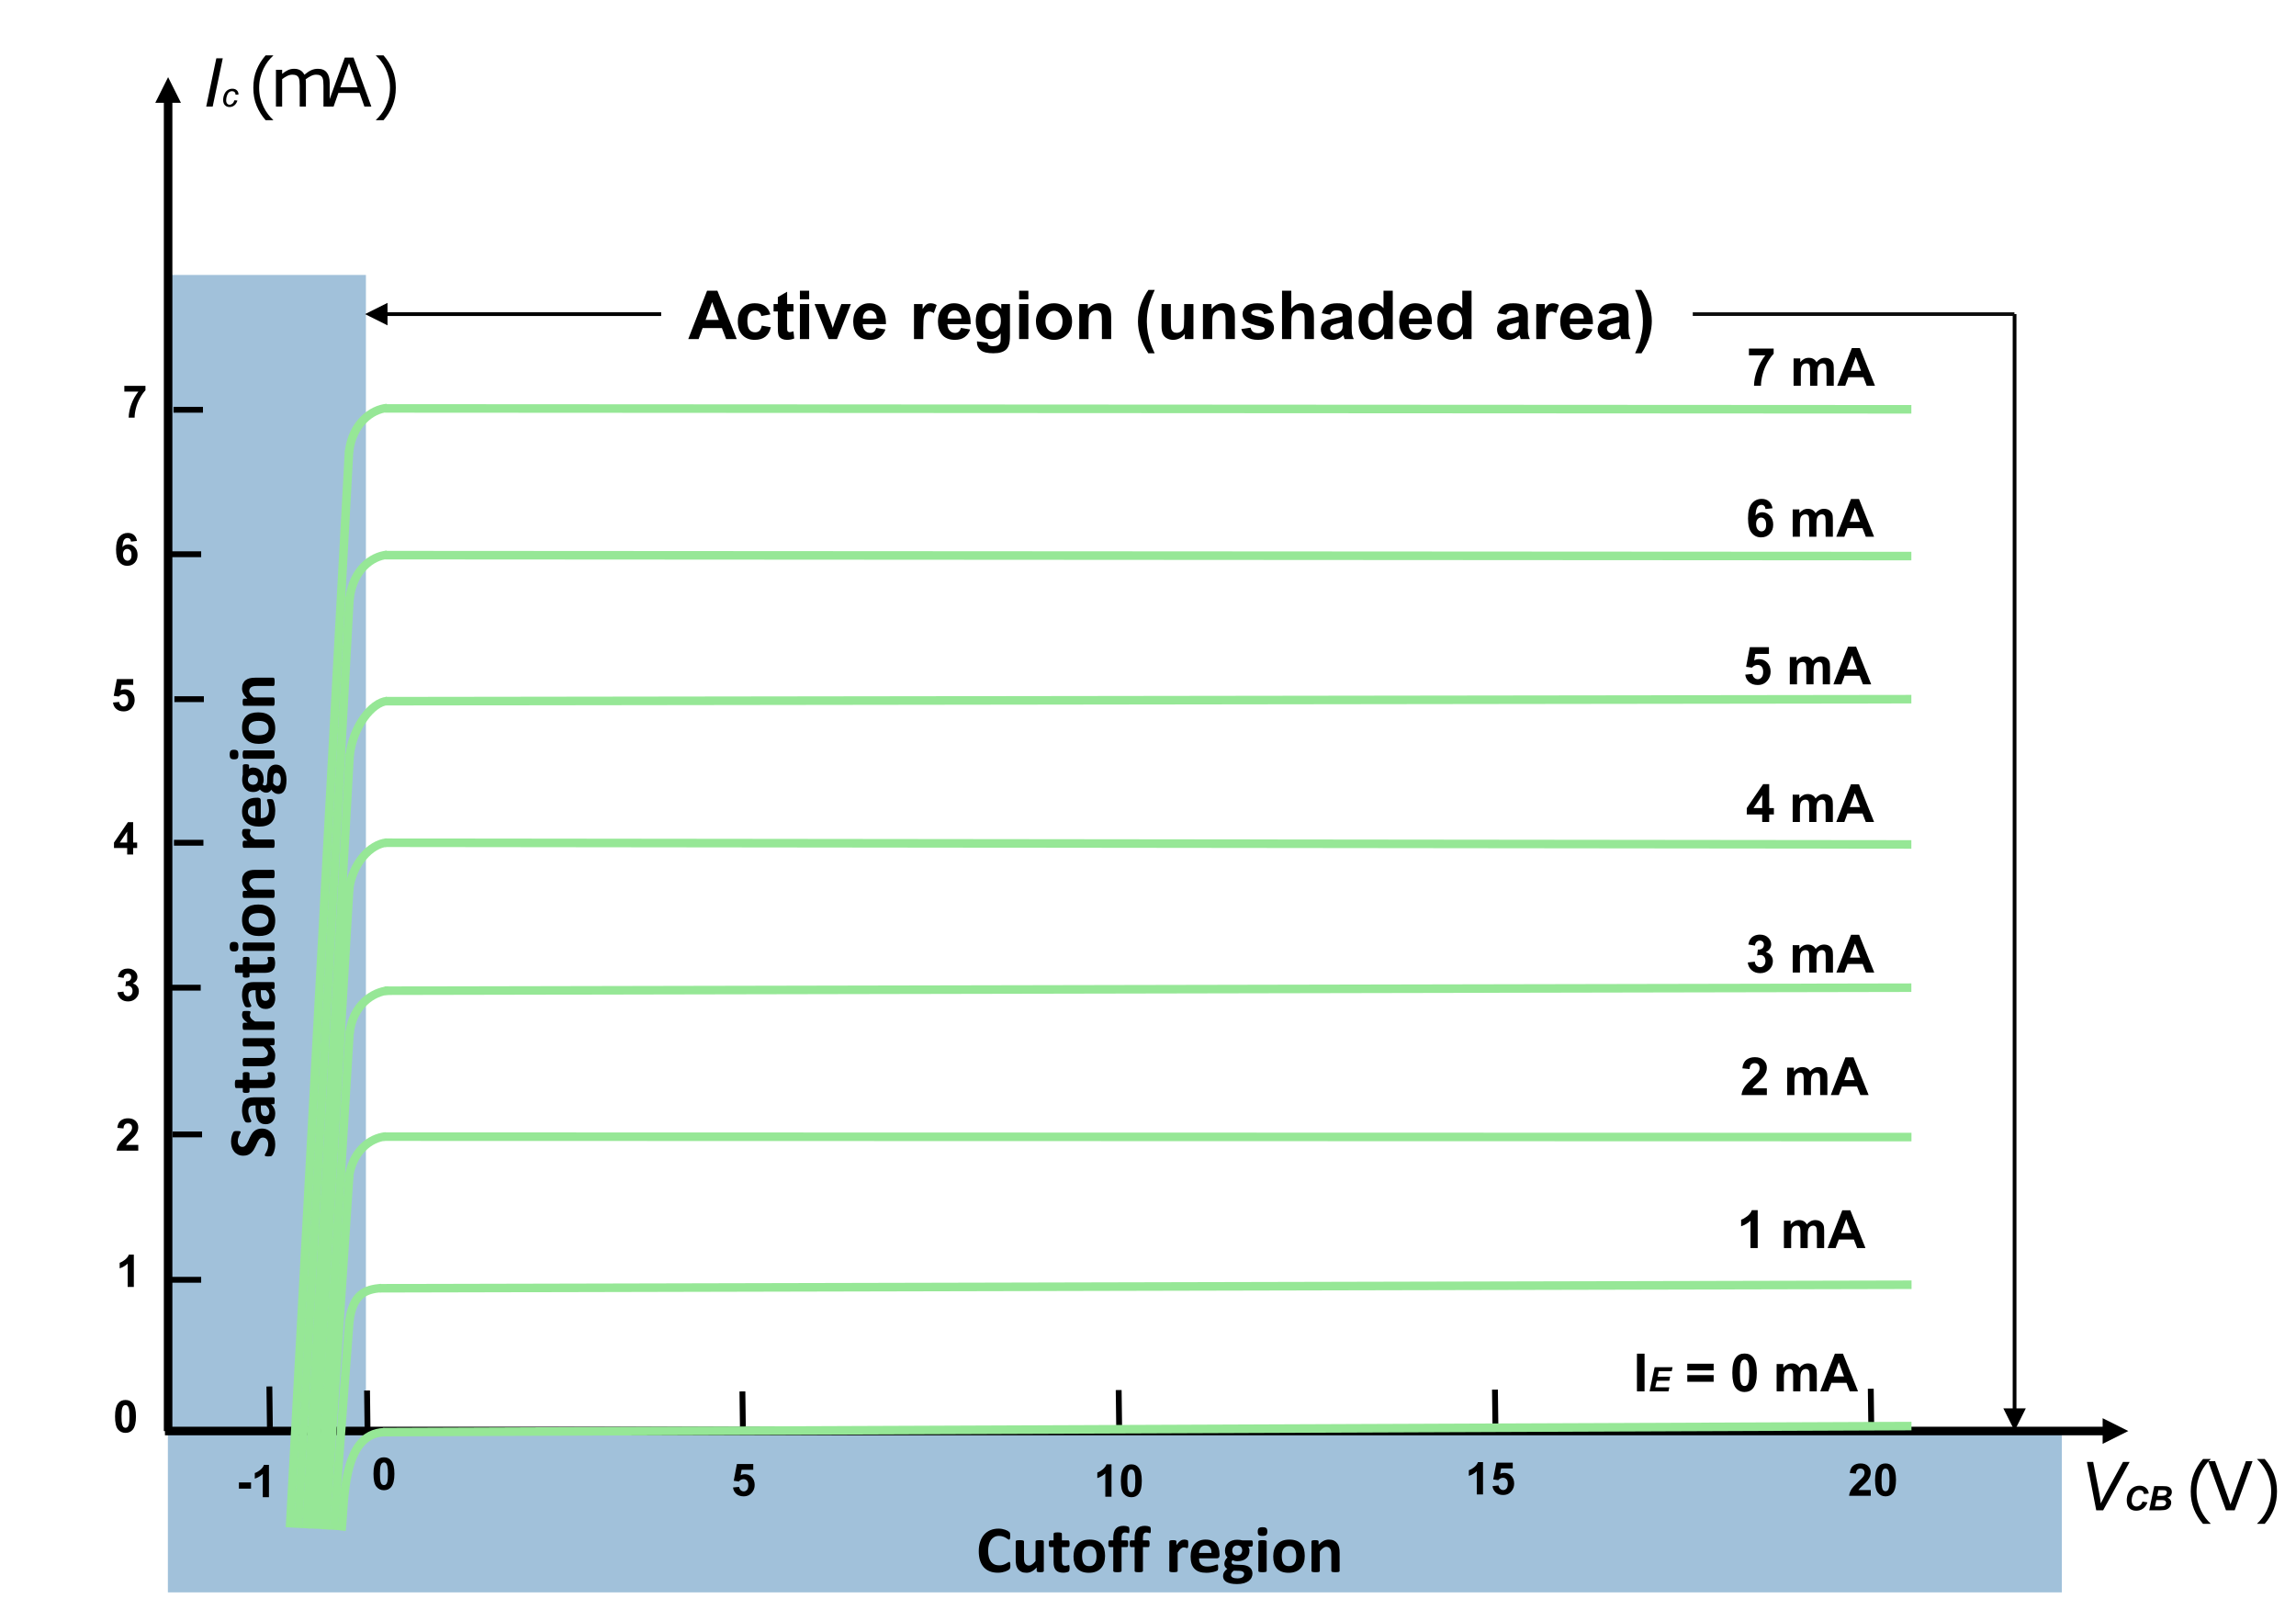 <?xml version="1.0" encoding="UTF-8" standalone="no"?>
<svg
   xmlns:dc="http://purl.org/dc/elements/1.1/"
   xmlns:cc="http://creativecommons.org/ns#"
   xmlns:rdf="http://www.w3.org/1999/02/22-rdf-syntax-ns#"
   xmlns:svg="http://www.w3.org/2000/svg"
   xmlns="http://www.w3.org/2000/svg"
   xmlns:sodipodi="http://sodipodi.sourceforge.net/DTD/sodipodi-0.dtd"
   xmlns:inkscape="http://www.inkscape.org/namespaces/inkscape"
   viewBox="0 0 816 576"
   height="576"
   width="816"
   xml:space="preserve"
   id="svg2"
   version="1.1"
   sodipodi:docname="Output_characteristic_common-base_silicon_transistor-en.svg"
   inkscape:version="0.92.3 (2405546, 2018-03-11)"><sodipodi:namedview
     pagecolor="#ffffff"
     bordercolor="#666666"
     borderopacity="1"
     objecttolerance="10"
     gridtolerance="10"
     guidetolerance="10"
     inkscape:pageopacity="0"
     inkscape:pageshadow="2"
     inkscape:window-width="1366"
     inkscape:window-height="705"
     id="namedview297"
     showgrid="false"
     inkscape:zoom="1.5392157"
     inkscape:cx="502.87699"
     inkscape:cy="100.43211"
     inkscape:window-x="-8"
     inkscape:window-y="-8"
     inkscape:window-maximized="1"
     inkscape:current-layer="svg2" /><defs
     id="defs6"><clipPath
       id="clipPath20"
       clipPathUnits="userSpaceOnUse"><path
         style="clip-rule:evenodd"
         id="path18"
         d="M 9.12e-6,0 H 612 V 432 H 9.12e-6 Z" /></clipPath><clipPath
       id="clipPath42"
       clipPathUnits="userSpaceOnUse"><path
         style="clip-rule:evenodd"
         id="path40"
         d="M 1.5259e-5,432 H 612 V -6.1035e-5 H 1.5259e-5" /></clipPath><clipPath
       id="clipPath66"
       clipPathUnits="userSpaceOnUse"><path
         style="clip-rule:evenodd"
         id="path64"
         d="M 7.629e-6,432 H 612 V -9.1553e-5 L 7.629e-6,-6.1035e-5" /></clipPath><clipPath
       id="clipPath76"
       clipPathUnits="userSpaceOnUse"><path
         style="clip-rule:evenodd"
         id="path74"
         d="M 0,432 H 612 V 0 L 0,-3.0518e-5" /></clipPath><clipPath
       id="clipPath86"
       clipPathUnits="userSpaceOnUse"><path
         style="clip-rule:evenodd"
         id="path84"
         d="M -7.629e-6,432 H 612 V -3.0518e-5 L -7.629e-6,0" /></clipPath><clipPath
       id="clipPath96"
       clipPathUnits="userSpaceOnUse"><path
         style="clip-rule:evenodd"
         id="path94"
         d="M -7.629e-6,432 H 612 V 0 H -7.629e-6" /></clipPath><clipPath
       id="clipPath106"
       clipPathUnits="userSpaceOnUse"><path
         style="clip-rule:evenodd"
         id="path104"
         d="M 0,432 H 612 V 0 H -7.629e-6" /></clipPath><clipPath
       id="clipPath116"
       clipPathUnits="userSpaceOnUse"><path
         style="clip-rule:evenodd"
         id="path114"
         d="M -1.5259e-5,432 H 612 V 0 H -1.5259e-5" /></clipPath><clipPath
       id="clipPath126"
       clipPathUnits="userSpaceOnUse"><path
         style="clip-rule:evenodd"
         id="path124"
         d="M -7.629e-6,432 H 612 V 0 L -7.629e-6,3.0518e-5" /></clipPath><clipPath
       id="clipPath150"
       clipPathUnits="userSpaceOnUse"><path
         style="clip-rule:evenodd"
         id="path148"
         d="M 9.12e-6,0 H 612 V 432 H 9.12e-6 Z" /></clipPath><clipPath
       id="clipPath162"
       clipPathUnits="userSpaceOnUse"><path
         style="clip-rule:evenodd"
         id="path160"
         d="M 9.12e-6,0 H 612 V 432 H 9.12e-6 Z" /></clipPath><clipPath
       id="clipPath174"
       clipPathUnits="userSpaceOnUse"><path
         style="clip-rule:evenodd"
         id="path172"
         d="M 9.12e-6,0 H 612 V 432 H 9.12e-6 Z" /></clipPath><clipPath
       id="clipPath186"
       clipPathUnits="userSpaceOnUse"><path
         style="clip-rule:evenodd"
         id="path184"
         d="M 9.12e-6,0 H 612 V 432 H 9.12e-6 Z" /></clipPath><clipPath
       id="clipPath198"
       clipPathUnits="userSpaceOnUse"><path
         style="clip-rule:evenodd"
         id="path196"
         d="M 9.12e-6,0 H 612 V 432 H 9.12e-6 Z" /></clipPath><clipPath
       id="clipPath210"
       clipPathUnits="userSpaceOnUse"><path
         style="clip-rule:evenodd"
         id="path208"
         d="M 9.12e-6,0 H 612 V 432 H 9.12e-6 Z" /></clipPath><clipPath
       id="clipPath222"
       clipPathUnits="userSpaceOnUse"><path
         style="clip-rule:evenodd"
         id="path220"
         d="M 9.12e-6,0 H 612 V 432 H 9.12e-6 Z" /></clipPath><clipPath
       id="clipPath234"
       clipPathUnits="userSpaceOnUse"><path
         style="clip-rule:evenodd"
         id="path232"
         d="M 9.12e-6,0 H 612 V 432 H 9.12e-6 Z" /></clipPath><clipPath
       id="clipPath246"
       clipPathUnits="userSpaceOnUse"><path
         style="clip-rule:evenodd"
         id="path244"
         d="M 9.12e-6,0 H 612 V 432 H 9.12e-6 Z" /></clipPath><clipPath
       id="clipPath258"
       clipPathUnits="userSpaceOnUse"><path
         style="clip-rule:evenodd"
         id="path256"
         d="M 9.12e-6,0 H 612 V 432 H 9.12e-6 Z" /></clipPath><clipPath
       id="clipPath270"
       clipPathUnits="userSpaceOnUse"><path
         style="clip-rule:evenodd"
         id="path268"
         d="M 9.12e-6,0 H 612 V 432 H 9.12e-6 Z" /></clipPath><clipPath
       id="clipPath282"
       clipPathUnits="userSpaceOnUse"><path
         style="clip-rule:evenodd"
         id="path280"
         d="M 9.12e-6,0 H 612 V 432 H 9.12e-6 Z" /></clipPath><clipPath
       id="clipPath294"
       clipPathUnits="userSpaceOnUse"><path
         style="clip-rule:evenodd"
         id="path292"
         d="M 9.12e-6,0 H 612 V 432 H 9.12e-6 Z" /></clipPath><clipPath
       id="clipPath306"
       clipPathUnits="userSpaceOnUse"><path
         style="clip-rule:evenodd"
         id="path304"
         d="M 9.12e-6,0 H 612 V 432 H 9.12e-6 Z" /></clipPath><clipPath
       id="clipPath318"
       clipPathUnits="userSpaceOnUse"><path
         style="clip-rule:evenodd"
         id="path316"
         d="M 9.12e-6,0 H 612 V 432 H 9.12e-6 Z" /></clipPath><clipPath
       id="clipPath330"
       clipPathUnits="userSpaceOnUse"><path
         style="clip-rule:evenodd"
         id="path328"
         d="M 9.12e-6,0 H 612 V 432 H 9.12e-6 Z" /></clipPath><clipPath
       id="clipPath342"
       clipPathUnits="userSpaceOnUse"><path
         style="clip-rule:evenodd"
         id="path340"
         d="M 9.12e-6,0 H 612 V 432 H 9.12e-6 Z" /></clipPath><clipPath
       id="clipPath354"
       clipPathUnits="userSpaceOnUse"><path
         style="clip-rule:evenodd"
         id="path352"
         d="M 9.12e-6,0 H 612 V 432 H 9.12e-6 Z" /></clipPath><clipPath
       id="clipPath366"
       clipPathUnits="userSpaceOnUse"><path
         style="clip-rule:evenodd"
         id="path364"
         d="M 9.12e-6,0 H 612 V 432 H 9.12e-6 Z" /></clipPath><clipPath
       id="clipPath378"
       clipPathUnits="userSpaceOnUse"><path
         style="clip-rule:evenodd"
         id="path376"
         d="M 9.12e-6,0 H 612 V 432 H 9.12e-6 Z" /></clipPath><clipPath
       id="clipPath390"
       clipPathUnits="userSpaceOnUse"><path
         style="clip-rule:evenodd"
         id="path388"
         d="M 9.12e-6,0 H 612 V 432 H 9.12e-6 Z" /></clipPath><clipPath
       id="clipPath402"
       clipPathUnits="userSpaceOnUse"><path
         style="clip-rule:evenodd"
         id="path400"
         d="M 9.12e-6,0 H 612 V 432 H 9.12e-6 Z" /></clipPath><clipPath
       id="clipPath414"
       clipPathUnits="userSpaceOnUse"><path
         style="clip-rule:evenodd"
         id="path412"
         d="M 9.12e-6,0 H 612 V 432 H 9.12e-6 Z" /></clipPath><clipPath
       id="clipPath426"
       clipPathUnits="userSpaceOnUse"><path
         style="clip-rule:evenodd"
         id="path424"
         d="M 9.12e-6,0 H 612 V 432 H 9.12e-6 Z" /></clipPath><clipPath
       id="clipPath438"
       clipPathUnits="userSpaceOnUse"><path
         style="clip-rule:evenodd"
         id="path436"
         d="M 9.12e-6,0 H 612 V 432 H 9.12e-6 Z" /></clipPath><clipPath
       id="clipPath450"
       clipPathUnits="userSpaceOnUse"><path
         style="clip-rule:evenodd"
         id="path448"
         d="M 9.12e-6,0 H 612 V 432 H 9.12e-6 Z" /></clipPath><clipPath
       id="clipPath462"
       clipPathUnits="userSpaceOnUse"><path
         style="clip-rule:evenodd"
         id="path460"
         d="M 9.12e-6,0 H 612 V 432 H 9.12e-6 Z" /></clipPath><clipPath
       id="clipPath474"
       clipPathUnits="userSpaceOnUse"><path
         style="clip-rule:evenodd"
         id="path472"
         d="M 9.12e-6,0 H 612 V 432 H 9.12e-6 Z" /></clipPath><clipPath
       id="clipPath486"
       clipPathUnits="userSpaceOnUse"><path
         style="clip-rule:evenodd"
         id="path484"
         d="M 9.12e-6,0 H 612 V 432 H 9.12e-6 Z" /></clipPath><clipPath
       id="clipPath498"
       clipPathUnits="userSpaceOnUse"><path
         style="clip-rule:evenodd"
         id="path496"
         d="M 9.12e-6,0 H 612 V 432 H 9.12e-6 Z" /></clipPath><clipPath
       id="clipPath510"
       clipPathUnits="userSpaceOnUse"><path
         style="clip-rule:evenodd"
         id="path508"
         d="M 9.12e-6,0 H 612 V 432 H 9.12e-6 Z" /></clipPath><clipPath
       id="clipPath522"
       clipPathUnits="userSpaceOnUse"><path
         style="clip-rule:evenodd"
         id="path520"
         d="M 9.12e-6,0 H 612 V 432 H 9.12e-6 Z" /></clipPath><clipPath
       id="clipPath534"
       clipPathUnits="userSpaceOnUse"><path
         style="clip-rule:evenodd"
         id="path532"
         d="M 9.12e-6,0 H 612 V 432 H 9.12e-6 Z" /></clipPath><clipPath
       id="clipPath546"
       clipPathUnits="userSpaceOnUse"><path
         style="clip-rule:evenodd"
         id="path544"
         d="M 9.12e-6,0 H 612 V 432 H 9.12e-6 Z" /></clipPath><clipPath
       id="clipPath584"
       clipPathUnits="userSpaceOnUse"><path
         style="clip-rule:evenodd"
         id="path582"
         d="M 9.12e-6,0 H 612 V 432 H 9.12e-6 Z" /></clipPath></defs><g
     transform="matrix(1.333,0,0,-1.333,0,576)"
     id="g10"><path
       id="path12"
       style="fill:#a1c1da;fill-opacity:1;fill-rule:evenodd;stroke:none"
       d="M 44.76,7.56 H 549.72 V 50.28 H 44.76 Z" /><g
       id="g14"><g
         clip-path="url(#clipPath20)"
         id="g16"><g
   aria-label="Cutoff region"
   transform="matrix(1,0,0,-1,260.26,12.984)"
   style="font-variant:normal;font-weight:bold;font-size:18.024px;font-family:Calibri;-inkscape-font-specification:Calibri-Bold;writing-mode:lr-tb;fill:#000000;fill-opacity:1;fill-rule:nonzero;stroke:none"
   id="text24"><path
     d="m 9.118,-1.725 q 0,0.22 -0.018,0.378 -0.009,0.15 -0.035,0.264 -0.026,0.106 -0.07,0.185 -0.044,0.079 -0.141,0.185 -0.097,0.097 -0.378,0.255 -0.273,0.158 -0.678,0.308 -0.396,0.141 -0.915,0.238 -0.51,0.097 -1.109,0.097 -1.171,0 -2.112,-0.361 Q 2.719,-0.537 2.059,-1.25 1.399,-1.971 1.047,-3.045 0.695,-4.119 0.695,-5.544 q 0,-1.452 0.387,-2.579 0.387,-1.127 1.082,-1.892 0.695,-0.766 1.663,-1.162 0.977,-0.396 2.147,-0.396 0.475,0 0.915,0.079 0.44,0.079 0.81,0.211 0.378,0.123 0.678,0.29 0.299,0.167 0.414,0.29 0.123,0.114 0.167,0.194 0.044,0.079 0.07,0.202 0.026,0.123 0.035,0.29 0.018,0.167 0.018,0.414 0,0.264 -0.018,0.449 -0.018,0.185 -0.062,0.299 -0.044,0.114 -0.106,0.167 -0.062,0.053 -0.141,0.053 -0.132,0 -0.334,-0.15 -0.202,-0.158 -0.528,-0.343 -0.317,-0.194 -0.766,-0.343 -0.44,-0.158 -1.056,-0.158 -0.678,0 -1.215,0.282 -0.528,0.273 -0.906,0.792 -0.37,0.51 -0.563,1.241 -0.194,0.73 -0.194,1.646 0,1.003 0.202,1.743 0.211,0.73 0.59,1.206 0.387,0.475 0.924,0.713 0.546,0.229 1.223,0.229 0.616,0 1.065,-0.141 0.449,-0.15 0.766,-0.326 0.326,-0.176 0.528,-0.317 0.211,-0.141 0.326,-0.141 0.088,0 0.141,0.035 0.053,0.035 0.088,0.141 0.035,0.106 0.053,0.299 0.018,0.185 0.018,0.502 z"
     style=""
     id="path299" /><path
     d="m 18.035,-0.299 q 0,0.088 -0.044,0.158 -0.044,0.062 -0.158,0.106 -0.106,0.044 -0.29,0.062 -0.176,0.026 -0.449,0.026 -0.29,0 -0.475,-0.026 -0.176,-0.018 -0.282,-0.062 -0.106,-0.044 -0.15,-0.106 -0.044,-0.07 -0.044,-0.158 V -1.206 q -0.651,0.704 -1.329,1.056 -0.669,0.352 -1.391,0.352 -0.81,0 -1.364,-0.264 -0.546,-0.264 -0.889,-0.722 -0.334,-0.458 -0.484,-1.056 -0.141,-0.607 -0.141,-1.505 v -4.805 q 0,-0.088 0.044,-0.15 0.053,-0.07 0.176,-0.114 0.132,-0.044 0.343,-0.062 0.22,-0.026 0.537,-0.026 0.326,0 0.537,0.026 0.211,0.018 0.334,0.062 0.132,0.044 0.185,0.114 0.053,0.062 0.053,0.15 v 4.436 q 0,0.616 0.079,0.942 0.079,0.326 0.238,0.563 0.167,0.229 0.414,0.361 0.255,0.123 0.59,0.123 0.422,0 0.845,-0.308 0.431,-0.308 0.915,-0.898 v -5.219 q 0,-0.088 0.044,-0.15 0.053,-0.07 0.176,-0.114 0.132,-0.044 0.343,-0.062 0.211,-0.026 0.537,-0.026 0.326,0 0.537,0.026 0.211,0.018 0.334,0.062 0.123,0.044 0.176,0.114 0.053,0.062 0.053,0.15 z"
     style=""
     id="path301" /><path
     d="m 24.915,-1.074 q 0,0.387 -0.053,0.598 -0.044,0.202 -0.123,0.29 -0.079,0.079 -0.238,0.15 -0.15,0.062 -0.361,0.106 -0.202,0.053 -0.449,0.079 -0.238,0.026 -0.484,0.026 -0.66,0 -1.144,-0.167 Q 21.58,-0.158 21.263,-0.502 20.946,-0.854 20.796,-1.382 20.647,-1.91 20.647,-2.631 V -6.653 H 19.705 q -0.167,0 -0.255,-0.202 -0.088,-0.211 -0.088,-0.695 0,-0.255 0.018,-0.431 0.026,-0.176 0.07,-0.273 0.044,-0.106 0.106,-0.15 0.07,-0.044 0.158,-0.044 h 0.933 v -1.751 q 0,-0.088 0.044,-0.158 0.053,-0.07 0.176,-0.114 0.132,-0.053 0.343,-0.07 0.22,-0.026 0.537,-0.026 0.326,0 0.537,0.026 0.22,0.018 0.343,0.07 0.123,0.044 0.176,0.114 0.053,0.07 0.053,0.158 v 1.751 h 1.707 q 0.088,0 0.15,0.044 0.07,0.044 0.114,0.15 0.044,0.097 0.062,0.273 0.026,0.176 0.026,0.431 0,0.484 -0.088,0.695 -0.088,0.202 -0.255,0.202 H 22.856 v 3.688 q 0,0.642 0.202,0.968 0.202,0.317 0.722,0.317 0.176,0 0.317,-0.026 0.141,-0.035 0.246,-0.07 0.114,-0.044 0.185,-0.07 0.079,-0.035 0.141,-0.035 0.053,0 0.097,0.035 0.053,0.026 0.079,0.123 0.026,0.088 0.044,0.246 0.026,0.158 0.026,0.405 z"
     style=""
     id="path303" /><path
     d="m 34.371,-4.304 q 0,1.003 -0.264,1.831 -0.264,0.827 -0.801,1.426 -0.537,0.598 -1.347,0.924 -0.81,0.326 -1.892,0.326 -1.047,0 -1.822,-0.29 Q 27.471,-0.378 26.961,-0.933 26.45,-1.487 26.204,-2.297 25.957,-3.107 25.957,-4.145 q 0,-1.003 0.264,-1.831 0.273,-0.836 0.81,-1.426 0.537,-0.598 1.338,-0.924 0.81,-0.326 1.892,-0.326 1.056,0 1.831,0.29 0.774,0.282 1.276,0.836 0.51,0.554 0.757,1.364 0.246,0.81 0.246,1.857 z m -2.279,0.088 q 0,-0.581 -0.097,-1.065 -0.088,-0.493 -0.308,-0.854 -0.22,-0.361 -0.59,-0.563 -0.361,-0.202 -0.915,-0.202 -0.493,0 -0.862,0.185 -0.37,0.176 -0.607,0.528 -0.238,0.343 -0.361,0.836 -0.114,0.484 -0.114,1.109 0,0.581 0.097,1.074 0.097,0.484 0.308,0.845 0.22,0.361 0.59,0.563 0.37,0.194 0.915,0.194 0.502,0 0.871,-0.176 0.37,-0.185 0.607,-0.528 0.238,-0.343 0.352,-0.827 0.114,-0.493 0.114,-1.118 z"
     style=""
     id="path305" /><path
     d="m 40.864,-11.142 q 0,0.255 -0.018,0.414 -0.018,0.15 -0.053,0.238 -0.035,0.079 -0.079,0.114 -0.044,0.026 -0.097,0.026 -0.062,0 -0.141,-0.026 -0.07,-0.035 -0.185,-0.07 -0.106,-0.035 -0.255,-0.062 -0.15,-0.035 -0.352,-0.035 -0.238,0 -0.414,0.079 -0.167,0.07 -0.282,0.238 -0.114,0.158 -0.167,0.422 -0.053,0.255 -0.053,0.634 v 0.722 h 1.435 q 0.079,0 0.141,0.044 0.07,0.044 0.114,0.15 0.044,0.097 0.062,0.273 0.026,0.176 0.026,0.431 0,0.484 -0.088,0.695 -0.088,0.202 -0.255,0.202 h -1.435 v 6.354 q 0,0.088 -0.053,0.158 -0.053,0.062 -0.176,0.106 -0.123,0.044 -0.343,0.062 -0.22,0.026 -0.537,0.026 -0.317,0 -0.537,-0.026 -0.211,-0.018 -0.343,-0.062 -0.123,-0.044 -0.176,-0.106 -0.044,-0.07 -0.044,-0.158 V -6.653 h -0.986 q -0.167,0 -0.255,-0.202 -0.079,-0.211 -0.079,-0.695 0,-0.255 0.018,-0.431 0.026,-0.176 0.062,-0.273 0.044,-0.106 0.106,-0.15 0.07,-0.044 0.158,-0.044 h 0.977 v -0.66 q 0,-0.801 0.158,-1.399 0.158,-0.607 0.493,-1.003 0.343,-0.405 0.862,-0.607 0.528,-0.202 1.241,-0.202 0.343,0 0.651,0.062 0.308,0.053 0.484,0.123 0.176,0.062 0.238,0.123 0.062,0.053 0.097,0.167 0.044,0.106 0.062,0.282 0.018,0.167 0.018,0.422 z"
     style=""
     id="path307" /><path
     d="m 46.56,-11.142 q 0,0.255 -0.018,0.414 -0.018,0.15 -0.053,0.238 -0.035,0.079 -0.079,0.114 -0.044,0.026 -0.097,0.026 -0.062,0 -0.141,-0.026 -0.07,-0.035 -0.185,-0.07 -0.106,-0.035 -0.255,-0.062 -0.15,-0.035 -0.352,-0.035 -0.238,0 -0.414,0.079 -0.167,0.07 -0.282,0.238 -0.114,0.158 -0.167,0.422 -0.053,0.255 -0.053,0.634 v 0.722 h 1.435 q 0.079,0 0.141,0.044 0.07,0.044 0.114,0.15 0.044,0.097 0.062,0.273 0.026,0.176 0.026,0.431 0,0.484 -0.088,0.695 -0.088,0.202 -0.255,0.202 H 44.465 v 6.354 q 0,0.088 -0.053,0.158 -0.053,0.062 -0.176,0.106 -0.123,0.044 -0.343,0.062 -0.22,0.026 -0.537,0.026 -0.317,0 -0.537,-0.026 -0.211,-0.018 -0.343,-0.062 -0.123,-0.044 -0.176,-0.106 -0.044,-0.07 -0.044,-0.158 V -6.653 h -0.986 q -0.167,0 -0.255,-0.202 -0.079,-0.211 -0.079,-0.695 0,-0.255 0.018,-0.431 0.026,-0.176 0.062,-0.273 0.044,-0.106 0.106,-0.15 0.07,-0.044 0.158,-0.044 h 0.977 v -0.66 q 0,-0.801 0.158,-1.399 0.158,-0.607 0.493,-1.003 0.343,-0.405 0.862,-0.607 0.528,-0.202 1.241,-0.202 0.343,0 0.651,0.062 0.308,0.053 0.484,0.123 0.176,0.062 0.238,0.123 0.062,0.053 0.097,0.167 0.044,0.106 0.062,0.282 0.018,0.167 0.018,0.422 z"
     style=""
     id="path309" /><path
     d="m 56.547,-7.419 q 0,0.317 -0.018,0.519 -0.018,0.202 -0.053,0.317 -0.035,0.114 -0.097,0.158 -0.053,0.044 -0.141,0.044 -0.07,0 -0.158,-0.026 -0.088,-0.035 -0.202,-0.07 -0.106,-0.035 -0.238,-0.062 -0.132,-0.035 -0.29,-0.035 -0.185,0 -0.37,0.079 -0.185,0.07 -0.387,0.229 -0.194,0.158 -0.414,0.422 -0.211,0.264 -0.458,0.651 v 4.893 q 0,0.088 -0.053,0.158 -0.053,0.062 -0.185,0.106 -0.123,0.044 -0.334,0.062 -0.211,0.026 -0.537,0.026 -0.326,0 -0.537,-0.026 -0.211,-0.018 -0.343,-0.062 -0.123,-0.044 -0.176,-0.106 -0.053,-0.07 -0.053,-0.158 V -8.15 q 0,-0.088 0.044,-0.15 0.044,-0.07 0.158,-0.114 0.114,-0.044 0.29,-0.062 0.185,-0.026 0.458,-0.026 0.282,0 0.466,0.026 0.185,0.018 0.282,0.062 0.106,0.044 0.15,0.114 0.044,0.062 0.044,0.15 v 0.977 q 0.308,-0.44 0.581,-0.722 0.273,-0.29 0.519,-0.458 0.246,-0.167 0.493,-0.229 0.246,-0.07 0.493,-0.07 0.114,0 0.246,0.018 0.132,0.009 0.273,0.044 0.141,0.026 0.246,0.07 0.106,0.035 0.15,0.079 0.053,0.044 0.07,0.097 0.026,0.053 0.044,0.15 0.018,0.088 0.026,0.273 0.009,0.185 0.009,0.502 z"
     style=""
     id="path311" /><path
     d="m 64.884,-4.453 q 0,0.405 -0.185,0.598 -0.176,0.194 -0.493,0.194 h -4.779 q 0,0.502 0.114,0.915 0.123,0.405 0.378,0.695 0.264,0.282 0.669,0.431 0.414,0.15 0.986,0.15 0.581,0 1.021,-0.079 0.44,-0.088 0.757,-0.185 0.326,-0.106 0.537,-0.185 0.211,-0.088 0.343,-0.088 0.079,0 0.132,0.035 0.053,0.026 0.088,0.106 0.035,0.079 0.044,0.229 0.018,0.141 0.018,0.361 0,0.194 -0.009,0.334 -0.009,0.132 -0.026,0.229 -0.018,0.097 -0.053,0.167 -0.035,0.062 -0.097,0.123 -0.053,0.062 -0.308,0.167 -0.255,0.106 -0.651,0.211 -0.396,0.097 -0.906,0.167 -0.51,0.079 -1.091,0.079 -1.047,0 -1.839,-0.264 -0.783,-0.264 -1.311,-0.801 -0.528,-0.537 -0.792,-1.355 -0.255,-0.818 -0.255,-1.919 0,-1.047 0.273,-1.883 0.273,-0.845 0.792,-1.426 0.519,-0.59 1.259,-0.898 0.748,-0.308 1.681,-0.308 0.986,0 1.681,0.29 0.704,0.29 1.153,0.81 0.449,0.51 0.66,1.215 0.211,0.704 0.211,1.531 z m -2.147,-0.634 q 0.026,-0.933 -0.378,-1.461 -0.396,-0.537 -1.232,-0.537 -0.422,0 -0.739,0.158 -0.308,0.158 -0.519,0.431 -0.202,0.264 -0.317,0.634 -0.106,0.361 -0.123,0.774 z"
     style=""
     id="path313" /><path
     d="m 73.774,-7.604 q 0,0.422 -0.097,0.625 -0.097,0.202 -0.238,0.202 h -0.924 q 0.194,0.211 0.273,0.484 0.088,0.264 0.088,0.554 0,0.686 -0.229,1.223 -0.229,0.528 -0.66,0.898 -0.422,0.361 -1.03,0.554 -0.598,0.185 -1.338,0.185 -0.378,0 -0.722,-0.088 -0.343,-0.097 -0.528,-0.22 -0.106,0.114 -0.194,0.273 -0.079,0.158 -0.079,0.352 0,0.255 0.22,0.422 0.229,0.158 0.634,0.176 l 1.91,0.07 q 0.669,0.026 1.188,0.194 0.528,0.158 0.88,0.458 0.361,0.29 0.546,0.704 0.194,0.414 0.194,0.942 0,0.581 -0.255,1.091 -0.255,0.519 -0.766,0.898 -0.51,0.378 -1.285,0.598 -0.766,0.22 -1.795,0.22 -1.003,0 -1.716,-0.158 -0.704,-0.158 -1.162,-0.44 -0.449,-0.282 -0.66,-0.678 -0.202,-0.387 -0.202,-0.854 0,-0.29 0.07,-0.554 0.079,-0.264 0.22,-0.51 0.15,-0.238 0.361,-0.458 0.211,-0.22 0.484,-0.422 -0.378,-0.202 -0.59,-0.546 -0.202,-0.352 -0.202,-0.766 0,-0.519 0.238,-0.942 0.238,-0.431 0.616,-0.774 Q 66.716,-4.198 66.531,-4.629 66.346,-5.06 66.346,-5.703 q 0,-0.686 0.238,-1.223 0.246,-0.546 0.678,-0.915 0.431,-0.378 1.03,-0.572 0.598,-0.202 1.32,-0.202 0.37,0 0.704,0.044 0.343,0.044 0.634,0.123 h 2.491 q 0.15,0 0.238,0.194 0.097,0.194 0.097,0.651 z m -2.843,1.857 q 0,-0.634 -0.352,-0.986 -0.352,-0.352 -0.994,-0.352 -0.326,0 -0.572,0.114 -0.246,0.106 -0.414,0.299 -0.158,0.185 -0.238,0.44 -0.079,0.246 -0.079,0.519 0,0.598 0.352,0.95 0.352,0.343 0.977,0.343 0.334,0 0.581,-0.106 0.246,-0.106 0.405,-0.29 0.167,-0.185 0.246,-0.422 0.088,-0.246 0.088,-0.51 z m 0.519,6.266 q 0,-0.396 -0.317,-0.607 -0.317,-0.211 -0.871,-0.229 l -1.575,-0.044 q -0.229,0.167 -0.37,0.326 -0.132,0.15 -0.22,0.29 -0.079,0.141 -0.106,0.273 -0.026,0.132 -0.026,0.273 0,0.44 0.44,0.669 0.449,0.229 1.259,0.229 0.502,0 0.845,-0.106 0.343,-0.097 0.554,-0.264 0.211,-0.167 0.299,-0.378 0.088,-0.202 0.088,-0.431 z"
     style=""
     id="path315" /><path
     d="m 77.459,-0.299 q 0,0.088 -0.053,0.158 -0.053,0.062 -0.185,0.106 -0.123,0.044 -0.334,0.062 -0.211,0.026 -0.537,0.026 -0.326,0 -0.537,-0.026 -0.211,-0.018 -0.343,-0.062 -0.123,-0.044 -0.176,-0.106 -0.053,-0.07 -0.053,-0.158 V -8.132 q 0,-0.088 0.053,-0.15 0.053,-0.07 0.176,-0.114 0.132,-0.053 0.343,-0.079 0.211,-0.026 0.537,-0.026 0.326,0 0.537,0.026 0.211,0.026 0.334,0.079 0.132,0.044 0.185,0.114 0.053,0.062 0.053,0.15 z M 77.627,-10.807 q 0,0.669 -0.273,0.924 -0.273,0.255 -1.012,0.255 -0.748,0 -1.012,-0.246 -0.255,-0.246 -0.255,-0.889 0,-0.669 0.264,-0.924 0.273,-0.264 1.021,-0.264 0.739,0 1.003,0.255 0.264,0.246 0.264,0.889 z"
     style=""
     id="path317" /><path
     d="m 87.614,-4.304 q 0,1.003 -0.264,1.831 -0.264,0.827 -0.801,1.426 -0.537,0.598 -1.347,0.924 -0.81,0.326 -1.892,0.326 -1.047,0 -1.822,-0.29 Q 80.714,-0.378 80.204,-0.933 79.693,-1.487 79.447,-2.297 79.2,-3.107 79.2,-4.145 q 0,-1.003 0.264,-1.831 0.273,-0.836 0.81,-1.426 0.537,-0.598 1.338,-0.924 0.81,-0.326 1.892,-0.326 1.056,0 1.831,0.29 0.774,0.282 1.276,0.836 0.51,0.554 0.757,1.364 0.246,0.81 0.246,1.857 z m -2.279,0.088 q 0,-0.581 -0.097,-1.065 -0.088,-0.493 -0.308,-0.854 -0.22,-0.361 -0.59,-0.563 -0.361,-0.202 -0.915,-0.202 -0.493,0 -0.862,0.185 -0.37,0.176 -0.607,0.528 -0.238,0.343 -0.361,0.836 -0.114,0.484 -0.114,1.109 0,0.581 0.097,1.074 0.097,0.484 0.308,0.845 0.22,0.361 0.59,0.563 0.37,0.194 0.915,0.194 0.502,0 0.871,-0.176 0.37,-0.185 0.607,-0.528 0.238,-0.343 0.352,-0.827 0.114,-0.493 0.114,-1.118 z"
     style=""
     id="path319" /><path
     d="m 96.907,-0.299 q 0,0.088 -0.053,0.158 -0.053,0.062 -0.176,0.106 -0.123,0.044 -0.343,0.062 -0.211,0.026 -0.528,0.026 -0.326,0 -0.546,-0.026 -0.211,-0.018 -0.334,-0.062 -0.123,-0.044 -0.176,-0.106 -0.053,-0.07 -0.053,-0.158 V -4.779 q 0,-0.572 -0.088,-0.898 -0.079,-0.326 -0.238,-0.554 -0.158,-0.238 -0.414,-0.361 -0.246,-0.132 -0.581,-0.132 -0.422,0 -0.854,0.308 -0.431,0.308 -0.898,0.898 v 5.219 q 0,0.088 -0.053,0.158 -0.053,0.062 -0.185,0.106 -0.123,0.044 -0.334,0.062 -0.211,0.026 -0.537,0.026 -0.326,0 -0.537,-0.026 -0.211,-0.018 -0.343,-0.062 -0.123,-0.044 -0.176,-0.106 -0.053,-0.07 -0.053,-0.158 V -8.15 q 0,-0.088 0.044,-0.15 0.044,-0.07 0.158,-0.114 0.114,-0.044 0.29,-0.062 0.185,-0.026 0.458,-0.026 0.282,0 0.466,0.026 0.185,0.018 0.282,0.062 0.106,0.044 0.15,0.114 0.044,0.062 0.044,0.15 v 0.906 q 0.651,-0.704 1.32,-1.056 0.678,-0.352 1.408,-0.352 0.801,0 1.347,0.264 0.554,0.264 0.889,0.722 0.343,0.449 0.493,1.056 0.15,0.607 0.15,1.461 z"
     style=""
     id="path321" /></g>
</g></g><path
       id="path26"
       style="fill:#a1c1da;fill-opacity:1;fill-rule:evenodd;stroke:none"
       d="M 45,51.6 H 97.56 V 358.8 H 45 Z" /><path
       id="path28"
       style="fill:#000000;fill-opacity:1;fill-rule:nonzero;stroke:none"
       d="M 43.98,51.72 H 561.74 V 49.44 H 43.98 Z M 560.6,54 l 6.84,-3.42 -6.84,-3.42 z" /><path
       id="path30"
       style="fill:#000000;fill-opacity:1;fill-rule:nonzero;stroke:none"
       d="M 45.96,50.567 V 405.84 H 43.68 V 50.567 Z m 2.28,354.133 -3.42,6.84 -3.42,-6.84 z" /><path
       id="path32"
       style="fill:#000000;fill-opacity:1;fill-rule:nonzero;stroke:none"
       d="m 176.28,348.86 h -73.96 v -1 h 73.96 z m -72.96,2.5 -6,-3 6,-3 z" /><path
       id="path34"
       style="fill:#000000;fill-opacity:1;fill-rule:nonzero;stroke:none"
       d="M 537.62,348.36 V 55.63 h -1 v 292.73 z m 2.5,-291.73 -3,-6 -3,6 z" /><g
       id="g36"><g
         clip-path="url(#clipPath42)"
         id="g38" /></g><path
       id="path46"
       style="fill:none;stroke:#96e796;stroke-width:2.28;stroke-linecap:butt;stroke-linejoin:miter;stroke-miterlimit:10;stroke-dasharray:none;stroke-opacity:1"
       d="M 88.946,24.245 93.19,80.46"
       inkscape:connector-curvature="0"
       sodipodi:nodetypes="cc" /><path
       id="path48"
       style="fill:none;stroke:#96e796;stroke-width:2.28;stroke-linecap:butt;stroke-linejoin:miter;stroke-miterlimit:10;stroke-dasharray:none;stroke-opacity:1"
       d="M 86.818,24.35 93.157,119.34"
       inkscape:connector-curvature="0"
       sodipodi:nodetypes="cc" /><path
       id="path50"
       style="fill:none;stroke:#96e796;stroke-width:2.28;stroke-linecap:butt;stroke-linejoin:miter;stroke-miterlimit:10;stroke-dasharray:none;stroke-opacity:1"
       d="M 85.02,24.491 93.223,157.26"
       inkscape:connector-curvature="0"
       sodipodi:nodetypes="cc" /><path
       id="path52"
       style="fill:none;stroke:#96e796;stroke-width:2.28;stroke-linecap:butt;stroke-linejoin:miter;stroke-miterlimit:10;stroke-dasharray:none;stroke-opacity:1"
       d="M 82.98,24.592 93.168,196.14" /><path
       id="path54"
       style="fill:none;stroke:#96e796;stroke-width:2.28;stroke-linecap:butt;stroke-linejoin:miter;stroke-miterlimit:10;stroke-dasharray:none;stroke-opacity:1"
       d="M 81.66,24.64 93.237,231.06" /><path
       id="path56"
       style="fill:none;stroke:#96e796;stroke-width:2.28;stroke-linecap:butt;stroke-linejoin:miter;stroke-miterlimit:10;stroke-dasharray:none;stroke-opacity:1"
       d="M 79.471,24.753 93.207,272.94"
       inkscape:connector-curvature="0"
       sodipodi:nodetypes="cc" /><path
       id="path58"
       style="fill:none;stroke:#96e796;stroke-width:2.28;stroke-linecap:butt;stroke-linejoin:miter;stroke-miterlimit:10;stroke-dasharray:none;stroke-opacity:1"
       d="M 77.315,24.875 93.071,311.94"
       inkscape:connector-curvature="0"
       sodipodi:nodetypes="cc" /><g
       id="g60"><g
         clip-path="url(#clipPath66)"
         id="g62" /></g><g
       id="g70"><g
         clip-path="url(#clipPath76)"
         id="g72" /></g><g
       id="g80"><g
         clip-path="url(#clipPath86)"
         id="g82" /></g><g
       id="g90"><g
         clip-path="url(#clipPath96)"
         id="g92" /></g><g
       id="g100"><g
         clip-path="url(#clipPath106)"
         id="g102" /></g><g
       id="g110"><g
         clip-path="url(#clipPath116)"
         id="g112" /></g><g
       id="g120"><g
         clip-path="url(#clipPath126)"
         id="g122" /></g><path
       id="path130"
       style="fill:none;stroke:#96e796;stroke-width:2.28;stroke-linecap:butt;stroke-linejoin:miter;stroke-miterlimit:10;stroke-dasharray:none;stroke-opacity:1"
       d="m 101.22,88.64 408.43,0.94" /><path
       id="path132"
       style="fill:none;stroke:#96e796;stroke-width:2.28;stroke-linecap:butt;stroke-linejoin:miter;stroke-miterlimit:10;stroke-dasharray:none;stroke-opacity:1"
       d="m 102.18,129.06 407.45,-0.11" /><path
       id="path134"
       style="fill:none;stroke:#96e796;stroke-width:2.28;stroke-linecap:butt;stroke-linejoin:miter;stroke-miterlimit:10;stroke-dasharray:none;stroke-opacity:1"
       d="m 102.54,167.97 407.06,0.81" /><path
       id="path136"
       style="fill:none;stroke:#96e796;stroke-width:2.28;stroke-linecap:butt;stroke-linejoin:miter;stroke-miterlimit:10;stroke-dasharray:none;stroke-opacity:1"
       d="M 102.54,207.42 509.6,206.97" /><path
       id="path138"
       style="fill:none;stroke:#96e796;stroke-width:2.28;stroke-linecap:butt;stroke-linejoin:miter;stroke-miterlimit:10;stroke-dasharray:none;stroke-opacity:1"
       d="M 102.78,245.16 509.6,245.7" /><path
       id="path140"
       style="fill:none;stroke:#96e796;stroke-width:2.28;stroke-linecap:butt;stroke-linejoin:miter;stroke-miterlimit:10;stroke-dasharray:none;stroke-opacity:1"
       d="M 102.66,284.1 509.6,283.85" /><path
       id="path142"
       style="fill:none;stroke:#96e796;stroke-width:2.28;stroke-linecap:butt;stroke-linejoin:miter;stroke-miterlimit:10;stroke-dasharray:none;stroke-opacity:1"
       d="M 102.66,323.22 509.6,322.98" /><g
       id="g144"><g
         clip-path="url(#clipPath150)"
         id="g146"><g
   aria-label="I"
   transform="matrix(1,0,0,-1,53.952,403.68)"
   style="font-style:italic;font-variant:normal;font-weight:normal;font-size:18px;font-family:Arial;-inkscape-font-specification:Arial-ItalicMT;writing-mode:lr-tb;fill:#000000;fill-opacity:1;fill-rule:nonzero;stroke:none"
   id="text154"><path
     d="M 1.028,0 3.727,-12.885 H 5.44 L 2.751,0 Z"
     style=""
     id="path636" /></g>
</g></g><g
       id="g156"><g
         clip-path="url(#clipPath162)"
         id="g158"><g
   aria-label="c"
   transform="matrix(1,0,0,-1,58.992,403.68)"
   style="font-style:italic;font-variant:normal;font-weight:normal;font-size:9px;font-family:Arial;-inkscape-font-specification:Arial-ItalicMT;writing-mode:lr-tb;fill:#000000;fill-opacity:1;fill-rule:nonzero;stroke:none"
   id="text166"><path
     d="m 3.52,-1.701 0.795,0.083 q -0.299,0.875 -0.853,1.301 -0.549,0.422 -1.252,0.422 -0.76,0 -1.235,-0.492 -0.47,-0.492 -0.47,-1.375 0,-0.765 0.303,-1.503 0.303,-0.738 0.866,-1.121 0.567,-0.387 1.292,-0.387 0.751,0 1.191,0.426 0.439,0.422 0.439,1.121 l -0.782,0.053 q -0.004,-0.444 -0.259,-0.694 -0.25,-0.25 -0.664,-0.25 -0.479,0 -0.831,0.303 -0.352,0.303 -0.554,0.923 -0.198,0.615 -0.198,1.187 0,0.598 0.264,0.896 0.264,0.299 0.65,0.299 0.387,0 0.738,-0.294 0.356,-0.294 0.558,-0.896 z"
     style=""
     id="path633" /></g>
</g></g><g
       id="g168"><g
         clip-path="url(#clipPath174)"
         id="g170"><g
   aria-label="(mA)"
   transform="matrix(1,0,0,-1,65.952,403.68)"
   style="font-variant:normal;font-weight:normal;font-size:18px;font-family:ArialMT;-inkscape-font-specification:ArialMT;writing-mode:lr-tb;fill:#000000;fill-opacity:1;fill-rule:nonzero;stroke:none"
   id="text178"><path
     d="M 6.882,3.621 H 4.869 Q 3.313,1.837 2.452,-0.272 1.591,-2.382 1.591,-5.027 q 0,-2.646 0.861,-4.755 0.861,-2.109 2.417,-3.894 h 2.013 v 0.088 q -0.712,0.642 -1.362,1.485 -0.642,0.835 -1.195,1.951 -0.527,1.081 -0.861,2.382 -0.325,1.301 -0.325,2.742 0,1.503 0.316,2.751 0.325,1.248 0.87,2.373 0.527,1.081 1.204,1.951 0.677,0.879 1.354,1.485 z"
     style=""
     id="path624" /><path
     d="m 21.946,0 h -1.652 v -5.59 q 0,-0.633 -0.062,-1.222 -0.053,-0.589 -0.237,-0.94 -0.202,-0.378 -0.58,-0.571 -0.378,-0.193 -1.09,-0.193 -0.694,0 -1.389,0.352 -0.694,0.343 -1.389,0.879 0.026,0.202 0.044,0.475 0.018,0.264 0.018,0.527 V 0 h -1.652 v -5.59 q 0,-0.65 -0.062,-1.23 -0.053,-0.589 -0.237,-0.94 -0.202,-0.378 -0.58,-0.562 -0.378,-0.193 -1.09,-0.193 -0.677,0 -1.362,0.334 -0.677,0.334 -1.354,0.853 V 0 H 7.62 v -9.817 h 1.652 v 1.09 q 0.773,-0.642 1.538,-1.002 0.773,-0.36 1.644,-0.36 1.002,0 1.696,0.422 0.703,0.422 1.046,1.169 1.002,-0.844 1.828,-1.213 0.826,-0.378 1.767,-0.378 1.617,0 2.382,0.984 0.773,0.976 0.773,2.733 z"
     style=""
     id="path626" /><path
     d="M 33.064,0 H 31.21 L 29.926,-3.647 H 24.266 L 22.983,0 h -1.767 l 4.764,-13.087 h 2.32 z m -3.674,-5.142 -2.294,-6.425 -2.303,6.425 z"
     style=""
     id="path628" /><path
     d="m 39.577,-5.027 q 0,2.646 -0.861,4.755 -0.861,2.109 -2.417,3.894 h -2.013 v -0.088 q 0.677,-0.606 1.354,-1.485 0.686,-0.87 1.204,-1.951 0.545,-1.125 0.861,-2.373 0.325,-1.248 0.325,-2.751 0,-1.441 -0.325,-2.742 -0.325,-1.301 -0.861,-2.382 -0.554,-1.116 -1.204,-1.951 -0.642,-0.844 -1.354,-1.485 v -0.088 h 2.013 q 1.556,1.784 2.417,3.894 0.861,2.109 0.861,4.755 z"
     style=""
     id="path630" /></g>
</g></g><g
       id="g180"><g
         clip-path="url(#clipPath186)"
         id="g182"><g
   aria-label="V"
   transform="matrix(1,0,0,-1,554.18,29.448)"
   style="font-style:italic;font-variant:normal;font-weight:normal;font-size:18px;font-family:Arial;-inkscape-font-specification:Arial-ItalicMT;writing-mode:lr-tb;fill:#000000;fill-opacity:1;fill-rule:nonzero;stroke:none"
   id="text190"><path
     d="M 4.711,0 2.232,-12.885 h 1.661 l 1.494,7.682 q 0.413,2.092 0.536,3.375 0.809,-1.652 1.327,-2.619 l 4.597,-8.438 h 1.775 L 6.557,0 Z"
     style=""
     id="path361" /></g>
</g></g><g
       id="g192"><g
         clip-path="url(#clipPath198)"
         id="g194"><g
   aria-label="CB"
   transform="matrix(1,0,0,-1,566.18,29.448)"
   style="font-style:italic;font-variant:normal;font-weight:bold;font-size:9px;font-family:Arial;-inkscape-font-specification:Arial-BoldItalicMT;writing-mode:lr-tb;fill:#000000;fill-opacity:1;fill-rule:nonzero;stroke:none"
   id="text202"><path
     d="m 5.036,-2.32 1.336,0.202 Q 5.981,-1.033 5.199,-0.457 4.417,0.114 3.366,0.114 q -1.182,0 -1.85,-0.712 -0.664,-0.712 -0.664,-2.065 0,-1.099 0.444,-2.008 0.448,-0.914 1.239,-1.397 0.791,-0.483 1.723,-0.483 1.046,0 1.692,0.562 0.646,0.558 0.76,1.525 L 5.44,-4.342 Q 5.335,-4.904 5.032,-5.155 4.733,-5.41 4.232,-5.41 q -0.549,0 -1.028,0.334 -0.475,0.334 -0.76,1.046 -0.286,0.708 -0.286,1.415 0,0.773 0.369,1.195 0.374,0.422 0.927,0.422 0.514,0 0.94,-0.334 0.431,-0.334 0.642,-0.989 z"
     style=""
     id="path365" /><path
     d="m 6.84,0 1.349,-6.442 h 2.202 q 0.716,0 1.002,0.044 0.475,0.066 0.804,0.264 0.33,0.198 0.501,0.527 0.171,0.33 0.171,0.729 0,0.536 -0.299,0.932 -0.299,0.391 -0.923,0.593 0.497,0.136 0.773,0.488 0.281,0.347 0.281,0.787 0,0.58 -0.33,1.103 -0.33,0.519 -0.91,0.747 Q 10.883,0 9.877,0 Z m 2.127,-3.841 h 1.011 q 0.681,0 0.98,-0.097 0.299,-0.097 0.448,-0.316 0.149,-0.22 0.149,-0.47 0,-0.246 -0.141,-0.404 -0.141,-0.158 -0.4,-0.211 -0.145,-0.026 -0.699,-0.026 H 9.288 Z m -0.584,2.804 h 1.279 q 0.804,0 1.077,-0.101 0.277,-0.105 0.439,-0.343 0.167,-0.237 0.167,-0.501 0,-0.321 -0.237,-0.527 -0.237,-0.211 -0.791,-0.211 H 8.734 Z"
     style=""
     id="path367" /></g>
</g></g><g
       id="g204"><g
         clip-path="url(#clipPath210)"
         id="g206"><g
   aria-label="(V)"
   transform="matrix(1,0,0,-1,582.5,29.448)"
   style="font-variant:normal;font-weight:normal;font-size:18px;font-family:ArialMT;-inkscape-font-specification:ArialMT;writing-mode:lr-tb;fill:#000000;fill-opacity:1;fill-rule:nonzero;stroke:none"
   id="text214"><path
     d="M 6.882,3.621 H 4.869 Q 3.313,1.837 2.452,-0.272 1.591,-2.382 1.591,-5.027 q 0,-2.646 0.861,-4.755 0.861,-2.109 2.417,-3.894 h 2.013 v 0.088 q -0.712,0.642 -1.362,1.485 -0.642,0.835 -1.195,1.951 -0.527,1.081 -0.861,2.382 -0.325,1.301 -0.325,2.742 0,1.503 0.316,2.751 0.325,1.248 0.87,2.373 0.527,1.081 1.204,1.951 0.677,0.879 1.354,1.485 z"
     style=""
     id="path370" /><path
     d="M 18.07,-13.087 13.306,0 H 10.986 L 6.223,-13.087 h 1.863 l 4.104,11.514 4.104,-11.514 z"
     style=""
     id="path372" /><path
     d="m 24.583,-5.027 q 0,2.646 -0.861,4.755 -0.861,2.109 -2.417,3.894 h -2.013 v -0.088 q 0.677,-0.606 1.354,-1.485 0.686,-0.87 1.204,-1.951 0.545,-1.125 0.861,-2.373 0.325,-1.248 0.325,-2.751 0,-1.441 -0.325,-2.742 -0.325,-1.301 -0.861,-2.382 -0.554,-1.116 -1.204,-1.951 -0.642,-0.844 -1.354,-1.485 v -0.088 h 2.013 q 1.556,1.784 2.417,3.894 0.861,2.109 0.861,4.755 z"
     style=""
     id="path374" /></g>
</g></g><g
       id="g216"><g
         clip-path="url(#clipPath222)"
         id="g218"><g
   aria-label="20"
   transform="matrix(1,0,0,-1,492.7,33.312)"
   style="font-variant:normal;font-weight:bold;font-size:12px;font-family:Arial;-inkscape-font-specification:Arial-BoldMT;writing-mode:lr-tb;fill:#000000;fill-opacity:1;fill-rule:nonzero;stroke:none"
   id="text226"><path
     d="M 6.07,-1.529 V 0 H 0.299 q 0.094,-0.867 0.562,-1.641 0.469,-0.779 1.852,-2.062 1.113,-1.037 1.365,-1.406 0.34,-0.51 0.34,-1.008 0,-0.551 -0.299,-0.844 -0.293,-0.299 -0.814,-0.299 -0.516,0 -0.82,0.311 -0.305,0.311 -0.352,1.031 L 0.492,-6.082 Q 0.639,-7.441 1.412,-8.033 2.186,-8.625 3.346,-8.625 q 1.271,0 1.998,0.686 0.727,0.686 0.727,1.705 0,0.58 -0.211,1.107 Q 5.654,-4.605 5.203,-4.031 4.904,-3.65 4.125,-2.936 3.346,-2.221 3.135,-1.986 2.93,-1.752 2.801,-1.529 Z"
     style=""
     id="path356" /><path
     d="m 10.013,-8.625 q 1.248,0 1.951,0.891 0.838,1.055 0.838,3.498 0,2.438 -0.844,3.504 -0.697,0.879 -1.945,0.879 -1.254,0 -2.021,-0.961 Q 7.224,-1.781 7.224,-4.254 q 0,-2.426 0.844,-3.492 Q 8.765,-8.625 10.013,-8.625 Z m 0,1.365 q -0.299,0 -0.533,0.193 -0.234,0.188 -0.363,0.68 -0.17,0.639 -0.17,2.15 0,1.512 0.152,2.08 0.152,0.562 0.381,0.75 0.234,0.188 0.533,0.188 0.299,0 0.533,-0.188 0.234,-0.193 0.363,-0.686 0.17,-0.633 0.17,-2.145 0,-1.512 -0.152,-2.074 -0.152,-0.568 -0.387,-0.756 -0.229,-0.193 -0.527,-0.193 z"
     style=""
     id="path358" /></g>
</g></g><g
       id="g228"><g
         clip-path="url(#clipPath234)"
         id="g230"><g
   aria-label="15"
   transform="matrix(1,0,0,-1,390.67,33.672)"
   style="font-variant:normal;font-weight:bold;font-size:12px;font-family:Arial;-inkscape-font-specification:Arial-BoldMT;writing-mode:lr-tb;fill:#000000;fill-opacity:1;fill-rule:nonzero;stroke:none"
   id="text238"><path
     d="M 4.723,0 H 3.076 v -6.205 q -0.902,0.844 -2.127,1.248 V -6.451 Q 1.594,-6.662 2.35,-7.248 3.105,-7.84 3.387,-8.625 h 1.336 z"
     style=""
     id="path332" /><path
     d="m 7.253,-2.209 1.641,-0.17 q 0.07,0.557 0.416,0.885 0.346,0.322 0.797,0.322 0.516,0 0.873,-0.416 0.357,-0.422 0.357,-1.266 0,-0.791 -0.357,-1.184 -0.352,-0.398 -0.92,-0.398 -0.709,0 -1.271,0.627 l -1.336,-0.193 0.844,-4.471 h 4.354 v 1.541 H 9.544 L 9.286,-5.473 q 0.551,-0.275 1.125,-0.275 1.096,0 1.857,0.797 0.762,0.797 0.762,2.068 0,1.061 -0.615,1.893 -0.838,1.137 -2.326,1.137 -1.189,0 -1.939,-0.639 -0.75,-0.639 -0.896,-1.717 z"
     style=""
     id="path334" /></g>
</g></g><g
       id="g240"><g
         clip-path="url(#clipPath246)"
         id="g242"><g
   aria-label="10"
   transform="matrix(1,0,0,-1,291.62,33.072)"
   style="font-variant:normal;font-weight:bold;font-size:12px;font-family:Arial;-inkscape-font-specification:Arial-BoldMT;writing-mode:lr-tb;fill:#000000;fill-opacity:1;fill-rule:nonzero;stroke:none"
   id="text250"><path
     d="M 4.723,0 H 3.076 v -6.205 q -0.902,0.844 -2.127,1.248 V -6.451 Q 1.594,-6.662 2.35,-7.248 3.105,-7.84 3.387,-8.625 h 1.336 z"
     style=""
     id="path327" /><path
     d="m 10.013,-8.625 q 1.248,0 1.951,0.891 0.838,1.055 0.838,3.498 0,2.438 -0.844,3.504 -0.697,0.879 -1.945,0.879 -1.254,0 -2.021,-0.961 Q 7.224,-1.781 7.224,-4.254 q 0,-2.426 0.844,-3.492 Q 8.765,-8.625 10.013,-8.625 Z m 0,1.365 q -0.299,0 -0.533,0.193 -0.234,0.188 -0.363,0.68 -0.17,0.639 -0.17,2.15 0,1.512 0.152,2.08 0.152,0.562 0.381,0.75 0.234,0.188 0.533,0.188 0.299,0 0.533,-0.188 0.234,-0.193 0.363,-0.686 0.17,-0.633 0.17,-2.145 0,-1.512 -0.152,-2.074 -0.152,-0.568 -0.387,-0.756 -0.229,-0.193 -0.527,-0.193 z"
     style=""
     id="path329" /></g>
</g></g><g
       id="g252"><g
         clip-path="url(#clipPath258)"
         id="g254"><g
   aria-label="5"
   transform="matrix(1,0,0,-1,194.9,33.312)"
   style="font-variant:normal;font-weight:bold;font-size:12px;font-family:Arial;-inkscape-font-specification:Arial-BoldMT;writing-mode:lr-tb;fill:#000000;fill-opacity:1;fill-rule:nonzero;stroke:none"
   id="text262"><path
     d="M 0.533,-2.209 2.174,-2.379 q 0.07,0.557 0.416,0.885 0.346,0.322 0.797,0.322 0.516,0 0.873,-0.416 0.357,-0.422 0.357,-1.266 0,-0.791 -0.357,-1.184 -0.352,-0.398 -0.92,-0.398 -0.709,0 -1.271,0.627 L 0.732,-4.002 1.576,-8.473 h 4.354 v 1.541 H 2.824 l -0.258,1.459 q 0.551,-0.275 1.125,-0.275 1.096,0 1.857,0.797 0.762,0.797 0.762,2.068 0,1.061 -0.615,1.893 -0.838,1.137 -2.326,1.137 -1.189,0 -1.939,-0.639 -0.75,-0.639 -0.896,-1.717 z"
     style=""
     id="path324" /></g>
</g></g><g
       id="g264"><g
         clip-path="url(#clipPath270)"
         id="g266"><g
   aria-label="0"
   transform="matrix(1,0,0,-1,99.072,34.944)"
   style="font-variant:normal;font-weight:bold;font-size:12px;font-family:Arial;-inkscape-font-specification:Arial-BoldMT;writing-mode:lr-tb;fill:#000000;fill-opacity:1;fill-rule:nonzero;stroke:none"
   id="text274"><path
     d="m 3.293,-8.625 q 1.248,0 1.951,0.891 0.838,1.055 0.838,3.498 0,2.438 -0.844,3.504 -0.697,0.879 -1.945,0.879 -1.254,0 -2.021,-0.961 Q 0.504,-1.781 0.504,-4.254 q 0,-2.426 0.844,-3.492 Q 2.045,-8.625 3.293,-8.625 Z m 0,1.365 q -0.299,0 -0.533,0.193 -0.234,0.188 -0.363,0.68 -0.17,0.639 -0.17,2.15 0,1.512 0.152,2.08 0.152,0.562 0.381,0.75 0.234,0.188 0.533,0.188 0.299,0 0.533,-0.188 0.234,-0.193 0.363,-0.686 0.17,-0.633 0.17,-2.145 0,-1.512 -0.152,-2.074 Q 4.055,-6.879 3.82,-7.066 3.592,-7.26 3.293,-7.26 Z"
     style=""
     id="path615" /></g>
</g></g><g
       id="g276"><g
         clip-path="url(#clipPath282)"
         id="g278"><g
   aria-label="-"
   transform="matrix(1,0,0,-1,63.024,32.928)"
   style="font-variant:normal;font-weight:bold;font-size:12px;font-family:Arial;-inkscape-font-specification:Arial-BoldMT;writing-mode:lr-tb;fill:#000000;fill-opacity:1;fill-rule:nonzero;stroke:none"
   id="text286"><path
     d="M 0.674,-2.291 V -3.938 H 3.908 v 1.646 z"
     style=""
     id="path621" /></g>
</g></g><g
       id="g288"><g
         clip-path="url(#clipPath294)"
         id="g290"><g
   aria-label="1"
   transform="matrix(1,0,0,-1,66.984,32.928)"
   style="font-variant:normal;font-weight:bold;font-size:12px;font-family:Arial;-inkscape-font-specification:Arial-BoldMT;writing-mode:lr-tb;fill:#000000;fill-opacity:1;fill-rule:nonzero;stroke:none"
   id="text298"><path
     d="M 4.723,0 H 3.076 v -6.205 q -0.902,0.844 -2.127,1.248 V -6.451 Q 1.594,-6.662 2.35,-7.248 3.105,-7.84 3.387,-8.625 h 1.336 z"
     style=""
     id="path618" /></g>
</g></g><g
       id="g300"><g
         clip-path="url(#clipPath306)"
         id="g302"><g
   aria-label="0"
   transform="matrix(1,0,0,-1,30.168,50.232)"
   style="font-variant:normal;font-weight:bold;font-size:12px;font-family:Arial;-inkscape-font-specification:Arial-BoldMT;writing-mode:lr-tb;fill:#000000;fill-opacity:1;fill-rule:nonzero;stroke:none"
   id="text310"><path
     d="m 3.293,-8.625 q 1.248,0 1.951,0.891 0.838,1.055 0.838,3.498 0,2.438 -0.844,3.504 -0.697,0.879 -1.945,0.879 -1.254,0 -2.021,-0.961 Q 0.504,-1.781 0.504,-4.254 q 0,-2.426 0.844,-3.492 Q 2.045,-8.625 3.293,-8.625 Z m 0,1.365 q -0.299,0 -0.533,0.193 -0.234,0.188 -0.363,0.68 -0.17,0.639 -0.17,2.15 0,1.512 0.152,2.08 0.152,0.562 0.381,0.75 0.234,0.188 0.533,0.188 0.299,0 0.533,-0.188 0.234,-0.193 0.363,-0.686 0.17,-0.633 0.17,-2.145 0,-1.512 -0.152,-2.074 Q 4.055,-6.879 3.82,-7.066 3.592,-7.26 3.293,-7.26 Z"
     style=""
     id="path537" /></g>
</g></g><g
       id="g312"><g
         clip-path="url(#clipPath318)"
         id="g314"><g
   aria-label="1"
   transform="matrix(1,0,0,-1,30.96,88.992)"
   style="font-variant:normal;font-weight:bold;font-size:12px;font-family:Arial;-inkscape-font-specification:Arial-BoldMT;writing-mode:lr-tb;fill:#000000;fill-opacity:1;fill-rule:nonzero;stroke:none"
   id="text322"><path
     d="M 4.723,0 H 3.076 v -6.205 q -0.902,0.844 -2.127,1.248 V -6.451 Q 1.594,-6.662 2.35,-7.248 3.105,-7.84 3.387,-8.625 h 1.336 z"
     style=""
     id="path534" /></g>
</g></g><g
       id="g324"><g
         clip-path="url(#clipPath330)"
         id="g326"><g
   aria-label="2"
   transform="matrix(1,0,0,-1,30.792,125.33)"
   style="font-variant:normal;font-weight:bold;font-size:12px;font-family:Arial;-inkscape-font-specification:Arial-BoldMT;writing-mode:lr-tb;fill:#000000;fill-opacity:1;fill-rule:nonzero;stroke:none"
   id="text334"><path
     d="M 6.07,-1.529 V 0 H 0.299 q 0.094,-0.867 0.562,-1.641 0.469,-0.779 1.852,-2.062 1.113,-1.037 1.365,-1.406 0.34,-0.51 0.34,-1.008 0,-0.551 -0.299,-0.844 -0.293,-0.299 -0.814,-0.299 -0.516,0 -0.82,0.311 -0.305,0.311 -0.352,1.031 L 0.492,-6.082 Q 0.639,-7.441 1.412,-8.033 2.186,-8.625 3.346,-8.625 q 1.271,0 1.998,0.686 0.727,0.686 0.727,1.705 0,0.58 -0.211,1.107 Q 5.654,-4.605 5.203,-4.031 4.904,-3.65 4.125,-2.936 3.346,-2.221 3.135,-1.986 2.93,-1.752 2.801,-1.529 Z"
     style=""
     id="path531" /></g>
</g></g><g
       id="g336"><g
         clip-path="url(#clipPath342)"
         id="g338"><g
   aria-label="3"
   transform="matrix(1,0,0,-1,30.864,165.26)"
   style="font-variant:normal;font-weight:bold;font-size:12px;font-family:Arial;-inkscape-font-specification:Arial-BoldMT;writing-mode:lr-tb;fill:#000000;fill-opacity:1;fill-rule:nonzero;stroke:none"
   id="text346"><path
     d="M 0.451,-2.279 2.045,-2.473 q 0.076,0.609 0.41,0.932 0.334,0.322 0.809,0.322 0.51,0 0.855,-0.387 0.352,-0.387 0.352,-1.043 0,-0.621 -0.334,-0.984 -0.334,-0.363 -0.814,-0.363 -0.316,0 -0.756,0.123 l 0.182,-1.342 q 0.668,0.018 1.02,-0.287 0.352,-0.311 0.352,-0.82 0,-0.434 -0.258,-0.691 -0.258,-0.258 -0.686,-0.258 -0.422,0 -0.721,0.293 Q 2.156,-6.686 2.092,-6.123 L 0.574,-6.381 Q 0.732,-7.16 1.049,-7.623 1.371,-8.092 1.939,-8.355 2.514,-8.625 3.223,-8.625 q 1.213,0 1.945,0.773 0.604,0.633 0.604,1.43 0,1.131 -1.236,1.805 0.738,0.158 1.178,0.709 0.445,0.551 0.445,1.33 0,1.131 -0.826,1.928 -0.826,0.797 -2.057,0.797 -1.166,0 -1.934,-0.668 Q 0.574,-1.195 0.451,-2.279 Z"
     style=""
     id="path528" /></g>
</g></g><g
       id="g348"><g
         clip-path="url(#clipPath354)"
         id="g350"><g
   aria-label="4"
   transform="matrix(1,0,0,-1,30.168,204.29)"
   style="font-variant:normal;font-weight:bold;font-size:12px;font-family:Arial;-inkscape-font-specification:Arial-BoldMT;writing-mode:lr-tb;fill:#000000;fill-opacity:1;fill-rule:nonzero;stroke:none"
   id="text358"><path
     d="M 3.738,0 V -1.729 H 0.223 V -3.17 L 3.949,-8.625 h 1.383 v 5.449 h 1.066 v 1.447 H 5.332 V 0 Z m 0,-3.176 v -2.936 l -1.975,2.936 z"
     style=""
     id="path491" /></g>
</g></g><g
       id="g360"><g
         clip-path="url(#clipPath366)"
         id="g362"><g
   aria-label="5"
   transform="matrix(1,0,0,-1,29.592,242.59)"
   style="font-variant:normal;font-weight:bold;font-size:12px;font-family:Arial;-inkscape-font-specification:Arial-BoldMT;writing-mode:lr-tb;fill:#000000;fill-opacity:1;fill-rule:nonzero;stroke:none"
   id="text370"><path
     d="M 0.533,-2.209 2.174,-2.379 q 0.07,0.557 0.416,0.885 0.346,0.322 0.797,0.322 0.516,0 0.873,-0.416 0.357,-0.422 0.357,-1.266 0,-0.791 -0.357,-1.184 -0.352,-0.398 -0.92,-0.398 -0.709,0 -1.271,0.627 L 0.732,-4.002 1.576,-8.473 h 4.354 v 1.541 H 2.824 l -0.258,1.459 q 0.551,-0.275 1.125,-0.275 1.096,0 1.857,0.797 0.762,0.797 0.762,2.068 0,1.061 -0.615,1.893 -0.838,1.137 -2.326,1.137 -1.189,0 -1.939,-0.639 -0.75,-0.639 -0.896,-1.717 z"
     style=""
     id="path488" /></g>
</g></g><g
       id="g372"><g
         clip-path="url(#clipPath378)"
         id="g374"><g
   aria-label="6"
   transform="matrix(1,0,0,-1,30.432,281.4)"
   style="font-variant:normal;font-weight:bold;font-size:12px;font-family:Arial;-inkscape-font-specification:Arial-BoldMT;writing-mode:lr-tb;fill:#000000;fill-opacity:1;fill-rule:nonzero;stroke:none"
   id="text382"><path
     d="m 6.088,-6.486 -1.594,0.176 q -0.059,-0.492 -0.305,-0.727 -0.246,-0.234 -0.639,-0.234 -0.521,0 -0.885,0.469 -0.357,0.469 -0.451,1.951 0.615,-0.727 1.529,-0.727 1.031,0 1.764,0.785 0.738,0.785 0.738,2.027 0,1.318 -0.773,2.115 -0.773,0.797 -1.986,0.797 -1.301,0 -2.139,-1.008 Q 0.51,-1.875 0.51,-4.178 q 0,-2.361 0.873,-3.404 Q 2.256,-8.625 3.65,-8.625 q 0.979,0 1.617,0.551 0.645,0.545 0.82,1.588 z m -3.732,3.592 q 0,0.803 0.369,1.242 0.369,0.434 0.844,0.434 0.457,0 0.762,-0.357 0.305,-0.357 0.305,-1.172 0,-0.838 -0.328,-1.225 -0.328,-0.393 -0.82,-0.393 -0.475,0 -0.803,0.375 -0.328,0.369 -0.328,1.096 z"
     style=""
     id="path485" /></g>
</g></g><g
       id="g384"><g
         clip-path="url(#clipPath390)"
         id="g386"><g
   aria-label="7"
   transform="matrix(1,0,0,-1,32.64,320.76)"
   style="font-variant:normal;font-weight:bold;font-size:12px;font-family:Arial;-inkscape-font-specification:Arial-BoldMT;writing-mode:lr-tb;fill:#000000;fill-opacity:1;fill-rule:nonzero;stroke:none"
   id="text394"><path
     d="M 0.51,-6.943 V -8.473 H 6.141 v 1.195 Q 5.443,-6.592 4.723,-5.309 4.002,-4.025 3.621,-2.578 3.246,-1.137 3.252,0 H 1.664 Q 1.705,-1.781 2.396,-3.633 3.094,-5.484 4.254,-6.943 Z"
     style=""
     id="path482" /></g>
</g></g><g
       id="g396"><g
         clip-path="url(#clipPath402)"
         id="g398"><g
   aria-label="Saturation region"
   transform="matrix(-4.4e-8,1,1,4.4e-8,73.176,123.24)"
   style="font-variant:normal;font-weight:bold;font-size:18px;font-family:Calibri;-inkscape-font-specification:Calibri-Bold;writing-mode:lr-tb;fill:#000000;fill-opacity:1;fill-rule:nonzero;stroke:none"
   id="text406"><path
     d="m 7.98,-3.41 q 0,0.896 -0.334,1.573 Q 7.312,-1.16 6.741,-0.703 6.17,-0.255 5.405,-0.026 4.641,0.202 3.771,0.202 q -0.589,0 -1.099,-0.097 Q 2.171,0.009 1.784,-0.123 1.397,-0.264 1.134,-0.413 0.879,-0.562 0.765,-0.677 0.65,-0.791 0.598,-1.002 q -0.044,-0.22 -0.044,-0.624 0,-0.272 0.018,-0.457 0.018,-0.185 0.053,-0.299 0.044,-0.114 0.105,-0.158 0.07,-0.053 0.158,-0.053 0.123,0 0.343,0.149 0.229,0.141 0.58,0.316 0.352,0.176 0.835,0.325 0.492,0.141 1.134,0.141 0.422,0 0.756,-0.097 0.334,-0.105 0.562,-0.29 0.237,-0.185 0.36,-0.457 0.123,-0.272 0.123,-0.606 0,-0.387 -0.211,-0.659 -0.211,-0.281 -0.554,-0.492 Q 4.482,-4.482 4.052,-4.667 3.621,-4.86 3.164,-5.071 2.707,-5.282 2.276,-5.546 1.846,-5.818 1.503,-6.188 1.169,-6.565 0.958,-7.075 0.747,-7.585 0.747,-8.297 q 0,-0.817 0.299,-1.433 0.308,-0.624 0.817,-1.028 0.519,-0.413 1.213,-0.615 0.703,-0.202 1.485,-0.202 0.404,0 0.809,0.062 0.404,0.062 0.756,0.167 0.352,0.105 0.624,0.237 0.272,0.132 0.36,0.22 0.088,0.088 0.114,0.149 0.035,0.062 0.053,0.167 0.026,0.097 0.035,0.255 0.009,0.149 0.009,0.378 0,0.255 -0.018,0.431 -0.009,0.176 -0.044,0.29 -0.026,0.114 -0.088,0.167 Q 7.119,-9 7.022,-9 6.926,-9 6.715,-9.123 6.504,-9.246 6.196,-9.387 5.889,-9.536 5.484,-9.65 5.08,-9.773 4.597,-9.773 q -0.378,0 -0.659,0.097 -0.281,0.088 -0.475,0.255 -0.185,0.158 -0.281,0.387 -0.088,0.229 -0.088,0.483 0,0.378 0.202,0.659 0.211,0.272 0.554,0.492 0.352,0.211 0.791,0.404 0.439,0.185 0.896,0.396 0.457,0.211 0.896,0.483 0.439,0.264 0.782,0.642 0.343,0.369 0.554,0.879 0.211,0.501 0.211,1.187 z"
     style=""
     id="path494" /><path
     d="m 16.301,-0.272 q 0,0.123 -0.088,0.193 -0.088,0.07 -0.281,0.097 -0.185,0.035 -0.554,0.035 -0.396,0 -0.58,-0.035 -0.176,-0.026 -0.255,-0.097 -0.07,-0.07 -0.07,-0.193 v -0.624 q -0.483,0.519 -1.107,0.809 -0.615,0.29 -1.371,0.29 -0.624,0 -1.151,-0.167 Q 10.325,-0.123 9.938,-0.439 9.56,-0.765 9.349,-1.239 9.138,-1.714 9.138,-2.347 q 0,-0.686 0.264,-1.187 0.272,-0.51 0.8,-0.835 0.536,-0.334 1.327,-0.492 0.791,-0.158 1.837,-0.158 h 0.765 v -0.475 q 0,-0.369 -0.079,-0.642 -0.07,-0.281 -0.246,-0.466 -0.167,-0.185 -0.457,-0.272 -0.281,-0.088 -0.703,-0.088 -0.554,0 -0.993,0.123 -0.431,0.123 -0.765,0.272 -0.334,0.149 -0.562,0.272 -0.22,0.123 -0.36,0.123 -0.097,0 -0.176,-0.062 -0.07,-0.062 -0.123,-0.176 -0.044,-0.114 -0.07,-0.281 -0.026,-0.167 -0.026,-0.369 0,-0.272 0.044,-0.431 0.044,-0.158 0.167,-0.281 0.123,-0.132 0.431,-0.281 0.308,-0.158 0.721,-0.29 0.413,-0.132 0.896,-0.211 0.492,-0.088 1.011,-0.088 0.923,0 1.573,0.185 0.659,0.176 1.081,0.554 0.422,0.369 0.615,0.958 0.193,0.589 0.193,1.397 z M 14.13,-3.63 h -0.844 q -0.536,0 -0.914,0.079 -0.378,0.079 -0.615,0.237 -0.237,0.158 -0.352,0.387 -0.105,0.22 -0.105,0.51 0,0.492 0.308,0.773 0.316,0.281 0.87,0.281 0.466,0 0.853,-0.237 0.396,-0.237 0.8,-0.694 z"
     style=""
     id="path497" /><path
     d="m 23.028,-1.072 q 0,0.387 -0.053,0.598 -0.044,0.202 -0.123,0.29 -0.079,0.079 -0.237,0.149 -0.149,0.062 -0.36,0.105 -0.202,0.053 -0.448,0.079 -0.237,0.026 -0.483,0.026 -0.659,0 -1.143,-0.167 -0.483,-0.167 -0.8,-0.51 -0.316,-0.352 -0.466,-0.879 -0.149,-0.527 -0.149,-1.248 v -4.017 h -0.94 q -0.167,0 -0.255,-0.202 -0.088,-0.211 -0.088,-0.694 0,-0.255 0.018,-0.431 0.026,-0.176 0.07,-0.272 0.044,-0.105 0.105,-0.149 0.07,-0.044 0.158,-0.044 h 0.932 v -1.749 q 0,-0.088 0.044,-0.158 0.053,-0.07 0.176,-0.114 0.132,-0.053 0.343,-0.07 0.22,-0.026 0.536,-0.026 0.325,0 0.536,0.026 0.22,0.018 0.343,0.07 0.123,0.044 0.176,0.114 0.053,0.07 0.053,0.158 V -8.438 h 1.705 q 0.088,0 0.149,0.044 0.07,0.044 0.114,0.149 0.044,0.097 0.062,0.272 0.026,0.176 0.026,0.431 0,0.483 -0.088,0.694 -0.088,0.202 -0.255,0.202 h -1.714 v 3.683 q 0,0.642 0.202,0.967 0.202,0.316 0.721,0.316 0.176,0 0.316,-0.026 0.141,-0.035 0.246,-0.07 0.114,-0.044 0.185,-0.07 0.079,-0.035 0.141,-0.035 0.053,0 0.097,0.035 0.053,0.026 0.079,0.123 0.026,0.088 0.044,0.246 0.026,0.158 0.026,0.404 z"
     style=""
     id="path499" /><path
     d="m 32.069,-0.299 q 0,0.088 -0.044,0.158 -0.044,0.062 -0.158,0.105 -0.105,0.044 -0.29,0.062 -0.176,0.026 -0.448,0.026 -0.29,0 -0.475,-0.026 -0.176,-0.018 -0.281,-0.062 -0.105,-0.044 -0.149,-0.105 -0.044,-0.07 -0.044,-0.158 V -1.204 q -0.65,0.703 -1.327,1.055 -0.668,0.352 -1.389,0.352 -0.809,0 -1.362,-0.264 -0.545,-0.264 -0.888,-0.721 -0.334,-0.457 -0.483,-1.055 -0.141,-0.606 -0.141,-1.503 v -4.799 q 0,-0.088 0.044,-0.149 0.053,-0.07 0.176,-0.114 0.132,-0.044 0.343,-0.062 0.22,-0.026 0.536,-0.026 0.325,0 0.536,0.026 0.211,0.018 0.334,0.062 0.132,0.044 0.185,0.114 0.053,0.062 0.053,0.149 v 4.43 q 0,0.615 0.079,0.94 0.079,0.325 0.237,0.562 0.167,0.229 0.413,0.36 0.255,0.123 0.589,0.123 0.422,0 0.844,-0.308 0.431,-0.308 0.914,-0.896 v -5.212 q 0,-0.088 0.044,-0.149 0.053,-0.07 0.176,-0.114 0.132,-0.044 0.343,-0.062 0.211,-0.026 0.536,-0.026 0.325,0 0.536,0.026 0.211,0.018 0.334,0.062 0.123,0.044 0.176,0.114 0.053,0.062 0.053,0.149 z"
     style=""
     id="path501" /><path
     d="m 39.336,-7.409 q 0,0.316 -0.018,0.519 -0.018,0.202 -0.053,0.316 -0.035,0.114 -0.097,0.158 -0.053,0.044 -0.141,0.044 -0.07,0 -0.158,-0.026 -0.088,-0.035 -0.202,-0.07 -0.105,-0.035 -0.237,-0.062 -0.132,-0.035 -0.29,-0.035 -0.185,0 -0.369,0.079 -0.185,0.07 -0.387,0.229 -0.193,0.158 -0.413,0.422 -0.211,0.264 -0.457,0.65 v 4.887 q 0,0.088 -0.053,0.158 -0.053,0.062 -0.185,0.105 -0.123,0.044 -0.334,0.062 -0.211,0.026 -0.536,0.026 -0.325,0 -0.536,-0.026 -0.211,-0.018 -0.343,-0.062 -0.123,-0.044 -0.176,-0.105 -0.053,-0.07 -0.053,-0.158 V -8.139 q 0,-0.088 0.044,-0.149 0.044,-0.07 0.158,-0.114 0.114,-0.044 0.29,-0.062 0.185,-0.026 0.457,-0.026 0.281,0 0.466,0.026 0.185,0.018 0.281,0.062 0.105,0.044 0.149,0.114 0.044,0.062 0.044,0.149 v 0.976 q 0.308,-0.439 0.58,-0.721 0.272,-0.29 0.519,-0.457 0.246,-0.167 0.492,-0.229 0.246,-0.07 0.492,-0.07 0.114,0 0.246,0.018 0.132,0.009 0.272,0.044 0.141,0.026 0.246,0.07 0.105,0.035 0.149,0.079 0.053,0.044 0.07,0.097 0.026,0.053 0.044,0.149 0.018,0.088 0.026,0.272 0.009,0.185 0.009,0.501 z"
     style=""
     id="path503" /><path
     d="m 47.027,-0.272 q 0,0.123 -0.088,0.193 -0.088,0.07 -0.281,0.097 -0.185,0.035 -0.554,0.035 -0.396,0 -0.58,-0.035 -0.176,-0.026 -0.255,-0.097 -0.07,-0.07 -0.07,-0.193 v -0.624 q -0.483,0.519 -1.107,0.809 -0.615,0.29 -1.371,0.29 -0.624,0 -1.151,-0.167 -0.519,-0.158 -0.905,-0.475 -0.378,-0.325 -0.589,-0.8 -0.211,-0.475 -0.211,-1.107 0,-0.686 0.264,-1.187 0.272,-0.51 0.8,-0.835 0.536,-0.334 1.327,-0.492 0.791,-0.158 1.837,-0.158 h 0.765 v -0.475 q 0,-0.369 -0.079,-0.642 -0.07,-0.281 -0.246,-0.466 -0.167,-0.185 -0.457,-0.272 -0.281,-0.088 -0.703,-0.088 -0.554,0 -0.993,0.123 -0.431,0.123 -0.765,0.272 -0.334,0.149 -0.562,0.272 -0.22,0.123 -0.36,0.123 -0.097,0 -0.176,-0.062 -0.07,-0.062 -0.123,-0.176 -0.044,-0.114 -0.07,-0.281 -0.026,-0.167 -0.026,-0.369 0,-0.272 0.044,-0.431 0.044,-0.158 0.167,-0.281 0.123,-0.132 0.431,-0.281 0.308,-0.158 0.721,-0.29 0.413,-0.132 0.896,-0.211 0.492,-0.088 1.011,-0.088 0.923,0 1.573,0.185 0.659,0.176 1.081,0.554 0.422,0.369 0.615,0.958 0.193,0.589 0.193,1.397 z M 44.856,-3.63 h -0.844 q -0.536,0 -0.914,0.079 -0.378,0.079 -0.615,0.237 -0.237,0.158 -0.352,0.387 -0.105,0.22 -0.105,0.51 0,0.492 0.308,0.773 0.316,0.281 0.87,0.281 0.466,0 0.853,-0.237 0.396,-0.237 0.8,-0.694 z"
     style=""
     id="path505" /><path
     d="m 53.754,-1.072 q 0,0.387 -0.053,0.598 -0.044,0.202 -0.123,0.29 -0.079,0.079 -0.237,0.149 -0.149,0.062 -0.36,0.105 -0.202,0.053 -0.448,0.079 -0.237,0.026 -0.483,0.026 -0.659,0 -1.143,-0.167 -0.483,-0.167 -0.8,-0.51 -0.316,-0.352 -0.466,-0.879 -0.149,-0.527 -0.149,-1.248 v -4.017 h -0.94 q -0.167,0 -0.255,-0.202 -0.088,-0.211 -0.088,-0.694 0,-0.255 0.018,-0.431 0.026,-0.176 0.07,-0.272 0.044,-0.105 0.105,-0.149 0.07,-0.044 0.158,-0.044 h 0.932 v -1.749 q 0,-0.088 0.044,-0.158 0.053,-0.07 0.176,-0.114 0.132,-0.053 0.343,-0.07 0.22,-0.026 0.536,-0.026 0.325,0 0.536,0.026 0.22,0.018 0.343,0.07 0.123,0.044 0.176,0.114 0.053,0.07 0.053,0.158 V -8.438 h 1.705 q 0.088,0 0.149,0.044 0.07,0.044 0.114,0.149 0.044,0.097 0.062,0.272 0.026,0.176 0.026,0.431 0,0.483 -0.088,0.694 -0.088,0.202 -0.255,0.202 h -1.714 v 3.683 q 0,0.642 0.202,0.967 0.202,0.316 0.721,0.316 0.176,0 0.316,-0.026 0.141,-0.035 0.246,-0.07 0.114,-0.044 0.185,-0.07 0.079,-0.035 0.141,-0.035 0.053,0 0.097,0.035 0.053,0.026 0.079,0.123 0.026,0.088 0.044,0.246 0.026,0.158 0.026,0.404 z"
     style=""
     id="path507" /><path
     d="m 57.574,-0.299 q 0,0.088 -0.053,0.158 -0.053,0.062 -0.185,0.105 -0.123,0.044 -0.334,0.062 -0.211,0.026 -0.536,0.026 -0.325,0 -0.536,-0.026 Q 55.72,0.009 55.588,-0.035 55.465,-0.079 55.412,-0.141 55.359,-0.211 55.359,-0.299 V -8.121 q 0,-0.088 0.053,-0.149 0.053,-0.07 0.176,-0.114 0.132,-0.053 0.343,-0.079 0.211,-0.026 0.536,-0.026 0.325,0 0.536,0.026 0.211,0.026 0.334,0.079 0.132,0.044 0.185,0.114 0.053,0.062 0.053,0.149 z M 57.741,-10.793 q 0,0.668 -0.272,0.923 -0.272,0.255 -1.011,0.255 -0.747,0 -1.011,-0.246 -0.255,-0.246 -0.255,-0.888 0,-0.668 0.264,-0.923 0.272,-0.264 1.02,-0.264 0.738,0 1.002,0.255 0.264,0.246 0.264,0.888 z"
     style=""
     id="path509" /><path
     d="m 67.715,-4.298 q 0,1.002 -0.264,1.828 -0.264,0.826 -0.8,1.424 -0.536,0.598 -1.345,0.923 -0.809,0.325 -1.89,0.325 -1.046,0 -1.819,-0.29 Q 60.825,-0.378 60.315,-0.932 59.805,-1.485 59.559,-2.294 q -0.246,-0.809 -0.246,-1.846 0,-1.002 0.264,-1.828 0.272,-0.835 0.809,-1.424 0.536,-0.598 1.336,-0.923 0.809,-0.325 1.89,-0.325 1.055,0 1.828,0.29 0.773,0.281 1.274,0.835 0.51,0.554 0.756,1.362 0.246,0.809 0.246,1.854 z m -2.276,0.088 q 0,-0.58 -0.097,-1.063 -0.088,-0.492 -0.308,-0.853 -0.22,-0.36 -0.589,-0.562 -0.36,-0.202 -0.914,-0.202 -0.492,0 -0.861,0.185 -0.369,0.176 -0.606,0.527 -0.237,0.343 -0.36,0.835 -0.114,0.483 -0.114,1.107 0,0.58 0.097,1.072 0.097,0.483 0.308,0.844 0.22,0.36 0.589,0.562 0.369,0.193 0.914,0.193 0.501,0 0.87,-0.176 0.369,-0.185 0.606,-0.527 0.237,-0.343 0.352,-0.826 0.114,-0.492 0.114,-1.116 z"
     style=""
     id="path511" /><path
     d="m 76.96,-0.299 q 0,0.088 -0.053,0.158 -0.053,0.062 -0.176,0.105 -0.123,0.044 -0.343,0.062 -0.211,0.026 -0.527,0.026 -0.325,0 -0.545,-0.026 -0.211,-0.018 -0.334,-0.062 -0.123,-0.044 -0.176,-0.105 -0.053,-0.07 -0.053,-0.158 V -4.772 q 0,-0.571 -0.088,-0.896 -0.079,-0.325 -0.237,-0.554 -0.158,-0.237 -0.413,-0.36 -0.246,-0.132 -0.58,-0.132 -0.422,0 -0.853,0.308 -0.431,0.308 -0.896,0.896 v 5.212 q 0,0.088 -0.053,0.158 -0.053,0.062 -0.185,0.105 -0.123,0.044 -0.334,0.062 -0.211,0.026 -0.536,0.026 -0.325,0 -0.536,-0.026 Q 69.832,0.009 69.7,-0.035 69.577,-0.079 69.524,-0.141 69.471,-0.211 69.471,-0.299 V -8.139 q 0,-0.088 0.044,-0.149 0.044,-0.07 0.158,-0.114 0.114,-0.044 0.29,-0.062 0.185,-0.026 0.457,-0.026 0.281,0 0.466,0.026 0.185,0.018 0.281,0.062 0.105,0.044 0.149,0.114 0.044,0.062 0.044,0.149 v 0.905 q 0.65,-0.703 1.318,-1.055 0.677,-0.352 1.406,-0.352 0.8,0 1.345,0.264 0.554,0.264 0.888,0.721 0.343,0.448 0.492,1.055 0.149,0.606 0.149,1.459 z"
     style=""
     id="path513" /><path
     d="m 87.864,-7.409 q 0,0.316 -0.018,0.519 -0.018,0.202 -0.053,0.316 -0.035,0.114 -0.097,0.158 -0.053,0.044 -0.141,0.044 -0.07,0 -0.158,-0.026 -0.088,-0.035 -0.202,-0.07 -0.105,-0.035 -0.237,-0.062 -0.132,-0.035 -0.29,-0.035 -0.185,0 -0.369,0.079 -0.185,0.07 -0.387,0.229 -0.193,0.158 -0.413,0.422 -0.211,0.264 -0.457,0.65 v 4.887 q 0,0.088 -0.053,0.158 -0.053,0.062 -0.185,0.105 -0.123,0.044 -0.334,0.062 -0.211,0.026 -0.536,0.026 -0.325,0 -0.536,-0.026 -0.211,-0.018 -0.343,-0.062 -0.123,-0.044 -0.176,-0.105 -0.053,-0.07 -0.053,-0.158 V -8.139 q 0,-0.088 0.044,-0.149 0.044,-0.07 0.158,-0.114 0.114,-0.044 0.29,-0.062 0.185,-0.026 0.457,-0.026 0.281,0 0.466,0.026 0.185,0.018 0.281,0.062 0.105,0.044 0.149,0.114 0.044,0.062 0.044,0.149 v 0.976 q 0.308,-0.439 0.58,-0.721 0.272,-0.29 0.519,-0.457 0.246,-0.167 0.492,-0.229 0.246,-0.07 0.492,-0.07 0.114,0 0.246,0.018 0.132,0.009 0.272,0.044 0.141,0.026 0.246,0.07 0.105,0.035 0.149,0.079 0.053,0.044 0.07,0.097 0.026,0.053 0.044,0.149 0.018,0.088 0.026,0.272 0.009,0.185 0.009,0.501 z"
     style=""
     id="path515" /><path
     d="m 96.19,-4.447 q 0,0.404 -0.185,0.598 -0.176,0.193 -0.492,0.193 h -4.772 q 0,0.501 0.114,0.914 0.123,0.404 0.378,0.694 0.264,0.281 0.668,0.431 0.413,0.149 0.984,0.149 0.58,0 1.02,-0.079 0.439,-0.088 0.756,-0.185 0.325,-0.105 0.536,-0.185 0.211,-0.088 0.343,-0.088 0.079,0 0.132,0.035 0.053,0.026 0.088,0.105 0.035,0.079 0.044,0.229 0.018,0.141 0.018,0.36 0,0.193 -0.009,0.334 -0.009,0.132 -0.026,0.229 -0.018,0.097 -0.053,0.167 -0.035,0.062 -0.097,0.123 -0.053,0.062 -0.308,0.167 -0.255,0.105 -0.65,0.211 -0.396,0.097 -0.905,0.167 -0.51,0.079 -1.09,0.079 -1.046,0 -1.837,-0.264 -0.782,-0.264 -1.31,-0.8 -0.527,-0.536 -0.791,-1.354 -0.255,-0.817 -0.255,-1.916 0,-1.046 0.272,-1.881 0.272,-0.844 0.791,-1.424 0.519,-0.589 1.257,-0.896 0.747,-0.308 1.679,-0.308 0.984,0 1.679,0.29 0.703,0.29 1.151,0.809 0.448,0.51 0.659,1.213 0.211,0.703 0.211,1.529 z m -2.145,-0.633 q 0.026,-0.932 -0.378,-1.459 -0.396,-0.536 -1.23,-0.536 -0.422,0 -0.738,0.158 -0.308,0.158 -0.519,0.431 -0.202,0.264 -0.316,0.633 -0.105,0.36 -0.123,0.773 z"
     style=""
     id="path517" /><path
     d="m 105.122,-7.594 q 0,0.422 -0.097,0.624 -0.097,0.202 -0.237,0.202 h -0.923 q 0.193,0.211 0.272,0.483 0.088,0.264 0.088,0.554 0,0.686 -0.229,1.222 -0.229,0.527 -0.659,0.896 -0.422,0.36 -1.028,0.554 -0.598,0.185 -1.336,0.185 -0.378,0 -0.721,-0.088 -0.343,-0.097 -0.527,-0.22 -0.105,0.114 -0.193,0.272 -0.079,0.158 -0.079,0.352 0,0.255 0.22,0.422 0.229,0.158 0.633,0.176 l 1.907,0.07 q 0.668,0.026 1.187,0.193 0.527,0.158 0.879,0.457 0.36,0.29 0.545,0.703 0.193,0.413 0.193,0.94 0,0.58 -0.255,1.09 -0.255,0.519 -0.765,0.896 -0.51,0.378 -1.283,0.598 -0.765,0.22 -1.793,0.22 -1.002,0 -1.714,-0.158 -0.703,-0.158 -1.16,-0.439 -0.448,-0.281 -0.659,-0.677 -0.202,-0.387 -0.202,-0.853 0,-0.29 0.07,-0.554 0.079,-0.264 0.22,-0.51 0.149,-0.237 0.36,-0.457 0.211,-0.22 0.483,-0.422 -0.378,-0.202 -0.589,-0.545 -0.202,-0.352 -0.202,-0.765 0,-0.519 0.237,-0.94 0.237,-0.431 0.615,-0.773 -0.308,-0.308 -0.492,-0.738 -0.185,-0.431 -0.185,-1.072 0,-0.686 0.237,-1.222 0.246,-0.545 0.677,-0.914 0.431,-0.378 1.028,-0.571 0.598,-0.202 1.318,-0.202 0.369,0 0.703,0.044 0.343,0.044 0.633,0.123 h 2.487 q 0.149,0 0.237,0.193 0.097,0.193 0.097,0.65 z m -2.839,1.854 q 0,-0.633 -0.352,-0.984 -0.352,-0.352 -0.993,-0.352 -0.325,0 -0.571,0.114 -0.246,0.105 -0.413,0.299 -0.158,0.185 -0.237,0.439 -0.079,0.246 -0.079,0.519 0,0.598 0.352,0.949 0.352,0.343 0.976,0.343 0.334,0 0.58,-0.105 0.246,-0.105 0.404,-0.29 0.167,-0.185 0.246,-0.422 0.088,-0.246 0.088,-0.51 z m 0.519,6.258 q 0,-0.396 -0.316,-0.606 -0.316,-0.211 -0.87,-0.229 l -1.573,-0.044 q -0.229,0.167 -0.369,0.325 -0.132,0.149 -0.22,0.29 -0.079,0.141 -0.105,0.272 -0.026,0.132 -0.026,0.272 0,0.439 0.439,0.668 0.448,0.229 1.257,0.229 0.501,0 0.844,-0.105 0.343,-0.097 0.554,-0.264 0.211,-0.167 0.299,-0.378 0.088,-0.202 0.088,-0.431 z"
     style=""
     id="path519" /><path
     d="m 108.802,-0.299 q 0,0.088 -0.053,0.158 -0.053,0.062 -0.185,0.105 -0.123,0.044 -0.334,0.062 -0.211,0.026 -0.536,0.026 -0.325,0 -0.536,-0.026 -0.211,-0.018 -0.343,-0.062 -0.123,-0.044 -0.176,-0.105 -0.053,-0.07 -0.053,-0.158 V -8.121 q 0,-0.088 0.053,-0.149 0.053,-0.07 0.176,-0.114 0.132,-0.053 0.343,-0.079 0.211,-0.026 0.536,-0.026 0.325,0 0.536,0.026 0.211,0.026 0.334,0.079 0.132,0.044 0.185,0.114 0.053,0.062 0.053,0.149 z m 0.167,-10.494 q 0,0.668 -0.272,0.923 -0.272,0.255 -1.011,0.255 -0.747,0 -1.011,-0.246 -0.255,-0.246 -0.255,-0.888 0,-0.668 0.264,-0.923 0.272,-0.264 1.02,-0.264 0.738,0 1.002,0.255 0.264,0.246 0.264,0.888 z"
     style=""
     id="path521" /><path
     d="m 118.943,-4.298 q 0,1.002 -0.264,1.828 -0.264,0.826 -0.8,1.424 -0.536,0.598 -1.345,0.923 -0.809,0.325 -1.89,0.325 -1.046,0 -1.819,-0.29 -0.773,-0.29 -1.283,-0.844 -0.51,-0.554 -0.756,-1.362 -0.246,-0.809 -0.246,-1.846 0,-1.002 0.264,-1.828 0.272,-0.835 0.809,-1.424 0.536,-0.598 1.336,-0.923 0.809,-0.325 1.89,-0.325 1.055,0 1.828,0.29 0.773,0.281 1.274,0.835 0.51,0.554 0.756,1.362 0.246,0.809 0.246,1.854 z m -2.276,0.088 q 0,-0.58 -0.097,-1.063 -0.088,-0.492 -0.308,-0.853 -0.22,-0.36 -0.589,-0.562 -0.36,-0.202 -0.914,-0.202 -0.492,0 -0.861,0.185 -0.369,0.176 -0.606,0.527 -0.237,0.343 -0.36,0.835 -0.114,0.483 -0.114,1.107 0,0.58 0.097,1.072 0.097,0.483 0.308,0.844 0.22,0.36 0.589,0.562 0.369,0.193 0.914,0.193 0.501,0 0.87,-0.176 0.369,-0.185 0.606,-0.527 0.237,-0.343 0.352,-0.826 0.114,-0.492 0.114,-1.116 z"
     style=""
     id="path523" /><path
     d="m 128.188,-0.299 q 0,0.088 -0.053,0.158 -0.053,0.062 -0.176,0.105 -0.123,0.044 -0.343,0.062 -0.211,0.026 -0.527,0.026 -0.325,0 -0.545,-0.026 -0.211,-0.018 -0.334,-0.062 -0.123,-0.044 -0.176,-0.105 -0.053,-0.07 -0.053,-0.158 V -4.772 q 0,-0.571 -0.088,-0.896 -0.079,-0.325 -0.237,-0.554 -0.158,-0.237 -0.413,-0.36 -0.246,-0.132 -0.58,-0.132 -0.422,0 -0.853,0.308 -0.431,0.308 -0.896,0.896 v 5.212 q 0,0.088 -0.053,0.158 -0.053,0.062 -0.185,0.105 -0.123,0.044 -0.334,0.062 -0.211,0.026 -0.536,0.026 -0.325,0 -0.536,-0.026 -0.211,-0.018 -0.343,-0.062 -0.123,-0.044 -0.176,-0.105 -0.053,-0.07 -0.053,-0.158 V -8.139 q 0,-0.088 0.044,-0.149 0.044,-0.07 0.158,-0.114 0.114,-0.044 0.29,-0.062 0.185,-0.026 0.457,-0.026 0.281,0 0.466,0.026 0.185,0.018 0.281,0.062 0.105,0.044 0.149,0.114 0.044,0.062 0.044,0.149 v 0.905 q 0.65,-0.703 1.318,-1.055 0.677,-0.352 1.406,-0.352 0.8,0 1.345,0.264 0.554,0.264 0.888,0.721 0.343,0.448 0.492,1.055 0.149,0.606 0.149,1.459 z"
     style=""
     id="path525" /></g>
</g></g><g
       id="g408"><g
         clip-path="url(#clipPath414)"
         id="g410"><g
   aria-label="7 mA"
   transform="matrix(1,0,0,-1,465.7,329.26)"
   style="font-variant:normal;font-weight:bold;font-size:14.04px;font-family:Arial;-inkscape-font-specification:Arial-BoldMT;writing-mode:lr-tb;fill:#000000;fill-opacity:1;fill-rule:nonzero;stroke:none"
   id="text418"><path
     d="M 0.596,-8.124 V -9.913 H 7.185 v 1.399 Q 6.369,-7.712 5.526,-6.211 4.682,-4.71 4.237,-3.016 3.798,-1.33 3.805,0 h -1.858 q 0.048,-2.084 0.857,-4.25 0.816,-2.166 2.173,-3.873 z"
     style=""
     id="path420" /><path
     d="m 12.503,-7.281 h 1.776 v 0.994 q 0.953,-1.159 2.269,-1.159 0.699,0 1.213,0.288 0.514,0.288 0.843,0.871 0.48,-0.583 1.035,-0.871 0.555,-0.288 1.186,-0.288 0.802,0 1.357,0.329 0.555,0.322 0.83,0.953 0.199,0.466 0.199,1.508 V 0 h -1.926 v -4.161 q 0,-1.083 -0.199,-1.399 -0.267,-0.411 -0.823,-0.411 -0.404,0 -0.761,0.247 -0.356,0.247 -0.514,0.727 -0.158,0.473 -0.158,1.501 V 0 H 16.904 v -3.99 q 0,-1.063 -0.103,-1.371 -0.103,-0.308 -0.322,-0.459 -0.213,-0.151 -0.583,-0.151 -0.446,0 -0.802,0.24 -0.356,0.24 -0.514,0.692 -0.151,0.452 -0.151,1.501 V 0 h -1.926 z"
     style=""
     id="path422" /><path
     d="m 34.205,0 h -2.207 l -0.877,-2.283 H 27.103 L 26.273,0 H 24.121 l 3.914,-10.05 h 2.146 z m -3.736,-3.976 -1.385,-3.729 -1.357,3.729 z"
     style=""
     id="path425" /></g>
</g></g><g
       id="g420"><g
         clip-path="url(#clipPath426)"
         id="g422"><g
   aria-label="6 mA"
   transform="matrix(1,0,0,-1,465.46,289.01)"
   style="font-variant:normal;font-weight:bold;font-size:14.04px;font-family:Arial;-inkscape-font-specification:Arial-BoldMT;writing-mode:lr-tb;fill:#000000;fill-opacity:1;fill-rule:nonzero;stroke:none"
   id="text430"><path
     d="m 7.123,-7.589 -1.865,0.206 q -0.069,-0.576 -0.356,-0.85 -0.288,-0.274 -0.747,-0.274 -0.61,0 -1.035,0.548 -0.418,0.548 -0.528,2.283 0.72,-0.85 1.789,-0.85 1.207,0 2.063,0.919 0.864,0.919 0.864,2.372 0,1.542 -0.905,2.475 -0.905,0.932 -2.324,0.932 -1.522,0 -2.502,-1.179 -0.98,-1.186 -0.98,-3.88 0,-2.763 1.021,-3.983 1.021,-1.22 2.653,-1.22 1.145,0 1.892,0.644 0.754,0.638 0.96,1.858 z m -4.367,4.202 q 0,0.939 0.432,1.453 0.432,0.507 0.987,0.507 0.535,0 0.891,-0.418 0.356,-0.418 0.356,-1.371 0,-0.98 -0.384,-1.433 -0.384,-0.459 -0.96,-0.459 -0.555,0 -0.939,0.439 -0.384,0.432 -0.384,1.282 z"
     style=""
     id="path413" /><path
     d="m 12.503,-7.281 h 1.776 v 0.994 q 0.953,-1.159 2.269,-1.159 0.699,0 1.213,0.288 0.514,0.288 0.843,0.871 0.48,-0.583 1.035,-0.871 0.555,-0.288 1.186,-0.288 0.802,0 1.357,0.329 0.555,0.322 0.83,0.953 0.199,0.466 0.199,1.508 V 0 h -1.926 v -4.161 q 0,-1.083 -0.199,-1.399 -0.267,-0.411 -0.823,-0.411 -0.404,0 -0.761,0.247 -0.356,0.247 -0.514,0.727 -0.158,0.473 -0.158,1.501 V 0 H 16.904 v -3.99 q 0,-1.063 -0.103,-1.371 -0.103,-0.308 -0.322,-0.459 -0.213,-0.151 -0.583,-0.151 -0.446,0 -0.802,0.24 -0.356,0.24 -0.514,0.692 -0.151,0.452 -0.151,1.501 V 0 h -1.926 z"
     style=""
     id="path415" /><path
     d="m 34.205,0 h -2.207 l -0.877,-2.283 H 27.103 L 26.273,0 H 24.121 l 3.914,-10.05 h 2.146 z m -3.736,-3.976 -1.385,-3.729 -1.357,3.729 z"
     style=""
     id="path417" /></g>
</g></g><g
       id="g432"><g
         clip-path="url(#clipPath438)"
         id="g434"><g
   aria-label="5 mA"
   transform="matrix(1,0,0,-1,464.69,249.65)"
   style="font-variant:normal;font-weight:bold;font-size:14.04px;font-family:Arial;-inkscape-font-specification:Arial-BoldMT;writing-mode:lr-tb;fill:#000000;fill-opacity:1;fill-rule:nonzero;stroke:none"
   id="text442"><path
     d="M 0.624,-2.585 2.543,-2.783 q 0.082,0.651 0.487,1.035 0.404,0.377 0.932,0.377 0.603,0 1.021,-0.487 0.418,-0.494 0.418,-1.481 0,-0.925 -0.418,-1.385 -0.411,-0.466 -1.076,-0.466 -0.83,0 -1.488,0.734 L 0.857,-4.682 1.844,-9.913 h 5.094 v 1.803 H 3.304 l -0.302,1.707 q 0.644,-0.322 1.316,-0.322 1.282,0 2.173,0.932 0.891,0.932 0.891,2.42 0,1.241 -0.72,2.214 -0.98,1.33 -2.722,1.33 -1.392,0 -2.269,-0.747 Q 0.795,-1.323 0.624,-2.585 Z"
     style=""
     id="path406" /><path
     d="m 12.503,-7.281 h 1.776 v 0.994 q 0.953,-1.159 2.269,-1.159 0.699,0 1.213,0.288 0.514,0.288 0.843,0.871 0.48,-0.583 1.035,-0.871 0.555,-0.288 1.186,-0.288 0.802,0 1.357,0.329 0.555,0.322 0.83,0.953 0.199,0.466 0.199,1.508 V 0 h -1.926 v -4.161 q 0,-1.083 -0.199,-1.399 -0.267,-0.411 -0.823,-0.411 -0.404,0 -0.761,0.247 -0.356,0.247 -0.514,0.727 -0.158,0.473 -0.158,1.501 V 0 H 16.904 v -3.99 q 0,-1.063 -0.103,-1.371 -0.103,-0.308 -0.322,-0.459 -0.213,-0.151 -0.583,-0.151 -0.446,0 -0.802,0.24 -0.356,0.24 -0.514,0.692 -0.151,0.452 -0.151,1.501 V 0 h -1.926 z"
     style=""
     id="path408" /><path
     d="m 34.205,0 h -2.207 l -0.877,-2.283 H 27.103 L 26.273,0 H 24.121 l 3.914,-10.05 h 2.146 z m -3.736,-3.976 -1.385,-3.729 -1.357,3.729 z"
     style=""
     id="path410" /></g>
</g></g><g
       id="g444"><g
         clip-path="url(#clipPath450)"
         id="g446"><g
   aria-label="4 mA"
   transform="matrix(1,0,0,-1,465.46,212.95)"
   style="font-variant:normal;font-weight:bold;font-size:14.04px;font-family:Arial;-inkscape-font-specification:Arial-BoldMT;writing-mode:lr-tb;fill:#000000;fill-opacity:1;fill-rule:nonzero;stroke:none"
   id="text454"><path
     d="M 4.374,0 V -2.022 H 0.261 V -3.709 L 4.621,-10.091 h 1.618 v 6.376 h 1.248 v 1.693 H 6.238 V 0 Z m 0,-3.716 v -3.435 l -2.31,3.435 z"
     style=""
     id="path399" /><path
     d="m 12.503,-7.281 h 1.776 v 0.994 q 0.953,-1.159 2.269,-1.159 0.699,0 1.213,0.288 0.514,0.288 0.843,0.871 0.48,-0.583 1.035,-0.871 0.555,-0.288 1.186,-0.288 0.802,0 1.357,0.329 0.555,0.322 0.83,0.953 0.199,0.466 0.199,1.508 V 0 h -1.926 v -4.161 q 0,-1.083 -0.199,-1.399 -0.267,-0.411 -0.823,-0.411 -0.404,0 -0.761,0.247 -0.356,0.247 -0.514,0.727 -0.158,0.473 -0.158,1.501 V 0 H 16.904 v -3.99 q 0,-1.063 -0.103,-1.371 -0.103,-0.308 -0.322,-0.459 -0.213,-0.151 -0.583,-0.151 -0.446,0 -0.802,0.24 -0.356,0.24 -0.514,0.692 -0.151,0.452 -0.151,1.501 V 0 h -1.926 z"
     style=""
     id="path401" /><path
     d="m 34.205,0 h -2.207 l -0.877,-2.283 H 27.103 L 26.273,0 H 24.121 l 3.914,-10.05 h 2.146 z m -3.736,-3.976 -1.385,-3.729 -1.357,3.729 z"
     style=""
     id="path403" /></g>
</g></g><g
       id="g456"><g
         clip-path="url(#clipPath462)"
         id="g458"><g
   aria-label="3 mA"
   transform="matrix(1,0,0,-1,465.46,172.82)"
   style="font-variant:normal;font-weight:bold;font-size:14.064px;font-family:Arial;-inkscape-font-specification:Arial-BoldMT;writing-mode:lr-tb;fill:#000000;fill-opacity:1;fill-rule:nonzero;stroke:none"
   id="text466"><path
     d="M 0.529,-2.671 2.397,-2.898 q 0.089,0.714 0.481,1.092 0.391,0.378 0.948,0.378 0.597,0 1.003,-0.453 0.412,-0.453 0.412,-1.222 0,-0.728 -0.391,-1.154 -0.391,-0.426 -0.955,-0.426 -0.371,0 -0.886,0.144 L 3.221,-6.112 q 0.783,0.021 1.195,-0.336 0.412,-0.364 0.412,-0.961 0,-0.508 -0.302,-0.81 -0.302,-0.302 -0.803,-0.302 -0.494,0 -0.845,0.343 Q 2.527,-7.835 2.452,-7.176 L 0.673,-7.478 Q 0.858,-8.392 1.229,-8.934 1.607,-9.484 2.273,-9.793 2.946,-10.108 3.777,-10.108 q 1.422,0 2.28,0.906 0.707,0.742 0.707,1.676 0,1.325 -1.449,2.115 0.865,0.185 1.38,0.831 0.522,0.646 0.522,1.559 0,1.325 -0.968,2.259 -0.968,0.934 -2.41,0.934 -1.367,0 -2.266,-0.783 Q 0.673,-1.401 0.529,-2.671 Z"
     style=""
     id="path392" /><path
     d="m 12.51,-7.293 h 1.779 v 0.996 q 0.955,-1.161 2.273,-1.161 0.7,0 1.215,0.288 0.515,0.288 0.845,0.872 0.481,-0.584 1.037,-0.872 0.556,-0.288 1.188,-0.288 0.803,0 1.36,0.33 0.556,0.323 0.831,0.955 0.199,0.467 0.199,1.511 V 0 h -1.93 v -4.168 q 0,-1.085 -0.199,-1.401 -0.268,-0.412 -0.824,-0.412 -0.405,0 -0.762,0.247 -0.357,0.247 -0.515,0.728 -0.158,0.474 -0.158,1.504 V 0 h -1.93 v -3.997 q 0,-1.064 -0.103,-1.373 -0.103,-0.309 -0.323,-0.46 -0.213,-0.151 -0.584,-0.151 -0.446,0 -0.803,0.24 -0.357,0.24 -0.515,0.694 -0.151,0.453 -0.151,1.504 V 0 h -1.93 z"
     style=""
     id="path394" /><path
     d="m 34.25,0 h -2.211 l -0.879,-2.287 H 27.135 L 26.304,0 h -2.156 l 3.921,-10.067 h 2.149 z m -3.743,-3.983 -1.387,-3.736 -1.36,3.736 z"
     style=""
     id="path396" /></g>
</g></g><g
       id="g468"><g
         clip-path="url(#clipPath474)"
         id="g470"><g
   aria-label="2 mA"
   transform="matrix(1,0,0,-1,463.97,140.16)"
   style="font-variant:normal;font-weight:bold;font-size:14.04px;font-family:Arial;-inkscape-font-specification:Arial-BoldMT;writing-mode:lr-tb;fill:#000000;fill-opacity:1;fill-rule:nonzero;stroke:none"
   id="text478"><path
     d="M 7.102,-1.789 V 0 H 0.35 q 0.11,-1.015 0.658,-1.92 0.548,-0.912 2.166,-2.413 1.303,-1.213 1.597,-1.645 0.398,-0.596 0.398,-1.179 0,-0.644 -0.35,-0.987 -0.343,-0.35 -0.953,-0.35 -0.603,0 -0.96,0.363 -0.356,0.363 -0.411,1.207 L 0.576,-7.116 Q 0.747,-8.706 1.652,-9.399 2.557,-10.091 3.914,-10.091 q 1.488,0 2.338,0.802 0.85,0.802 0.85,1.995 0,0.679 -0.247,1.296 Q 6.616,-5.388 6.088,-4.717 5.738,-4.271 4.826,-3.435 3.914,-2.598 3.668,-2.324 3.428,-2.05 3.277,-1.789 Z"
     style=""
     id="path384" /><path
     d="m 12.531,-7.281 h 1.776 v 0.994 q 0.953,-1.159 2.269,-1.159 0.699,0 1.213,0.288 0.514,0.288 0.843,0.871 0.48,-0.583 1.035,-0.871 0.555,-0.288 1.186,-0.288 0.802,0 1.357,0.329 0.555,0.322 0.83,0.953 0.199,0.466 0.199,1.508 V 0 h -1.926 v -4.161 q 0,-1.083 -0.199,-1.399 -0.267,-0.411 -0.823,-0.411 -0.404,0 -0.761,0.247 -0.356,0.247 -0.514,0.727 -0.158,0.473 -0.158,1.501 V 0 H 16.932 v -3.99 q 0,-1.063 -0.103,-1.371 -0.103,-0.308 -0.322,-0.459 -0.213,-0.151 -0.583,-0.151 -0.446,0 -0.802,0.24 -0.356,0.24 -0.514,0.692 -0.151,0.452 -0.151,1.501 V 0 h -1.926 z"
     style=""
     id="path386" /><path
     d="m 34.233,0 h -2.207 l -0.877,-2.283 H 27.131 L 26.301,0 H 24.149 l 3.914,-10.05 h 2.146 z m -3.736,-3.976 -1.385,-3.729 -1.357,3.729 z"
     style=""
     id="path389" /></g>
</g></g><g
       id="g480"><g
         clip-path="url(#clipPath486)"
         id="g482"><g
   aria-label="1 mA"
   transform="matrix(1,0,0,-1,463.1,99.36)"
   style="font-variant:normal;font-weight:bold;font-size:14.064px;font-family:Arial;-inkscape-font-specification:Arial-BoldMT;writing-mode:lr-tb;fill:#000000;fill-opacity:1;fill-rule:nonzero;stroke:none"
   id="text490"><path
     d="M 5.535,0 H 3.605 v -7.272 q -1.058,0.989 -2.493,1.463 V -7.561 Q 1.868,-7.808 2.754,-8.495 3.64,-9.188 3.969,-10.108 h 1.566 z"
     style=""
     id="path377" /><path
     d="m 12.524,-7.293 h 1.779 v 0.996 q 0.955,-1.161 2.273,-1.161 0.7,0 1.215,0.288 0.515,0.288 0.845,0.872 0.481,-0.584 1.037,-0.872 0.556,-0.288 1.188,-0.288 0.803,0 1.36,0.33 0.556,0.323 0.831,0.955 0.199,0.467 0.199,1.511 V 0 h -1.93 v -4.168 q 0,-1.085 -0.199,-1.401 -0.268,-0.412 -0.824,-0.412 -0.405,0 -0.762,0.247 -0.357,0.247 -0.515,0.728 -0.158,0.474 -0.158,1.504 V 0 h -1.93 v -3.997 q 0,-1.064 -0.103,-1.373 -0.103,-0.309 -0.323,-0.46 -0.213,-0.151 -0.584,-0.151 -0.446,0 -0.803,0.24 -0.357,0.24 -0.515,0.694 -0.151,0.453 -0.151,1.504 V 0 h -1.93 z"
     style=""
     id="path379" /><path
     d="M 34.264,0 H 32.052 l -0.879,-2.287 H 27.149 L 26.318,0 h -2.156 l 3.921,-10.067 h 2.149 z m -3.743,-3.983 -1.387,-3.736 -1.36,3.736 z"
     style=""
     id="path381" /></g>
</g></g><g
       id="g492"><g
         clip-path="url(#clipPath498)"
         id="g494"><g
   aria-label="I"
   transform="matrix(1,0,0,-1,435.48,61.152)"
   style="font-variant:normal;font-weight:bold;font-size:14.04px;font-family:Arial;-inkscape-font-specification:Arial-BoldMT;writing-mode:lr-tb;fill:#000000;fill-opacity:1;fill-rule:nonzero;stroke:none"
   id="text502"><path
     d="M 0.96,0 V -10.05 H 2.989 V 0 Z"
     style=""
     id="path353" /></g>
</g></g><g
       id="g504"><g
         clip-path="url(#clipPath510)"
         id="g506"><g
   aria-label="E"
   transform="matrix(1,0,0,-1,439.44,61.152)"
   style="font-style:italic;font-variant:normal;font-weight:bold;font-size:9px;font-family:Arial;-inkscape-font-specification:Arial-BoldItalicMT;writing-mode:lr-tb;fill:#000000;fill-opacity:1;fill-rule:nonzero;stroke:none"
   id="text514"><path
     d="M 0.369,0 1.714,-6.442 H 6.491 L 6.267,-5.366 H 2.817 L 2.509,-3.902 H 5.845 L 5.621,-2.826 H 2.285 L 1.881,-1.077 H 5.629 L 5.401,0 Z"
     style=""
     id="path349" /></g>
</g></g><g
       id="g516"><g
         clip-path="url(#clipPath522)"
         id="g518"><g
   aria-label="= "
   transform="matrix(1,0,0,-1,449.28,61.152)"
   style="font-variant:normal;font-weight:bold;font-size:14.04px;font-family:Arial;-inkscape-font-specification:Arial-BoldMT;writing-mode:lr-tb;fill:#000000;fill-opacity:1;fill-rule:nonzero;stroke:none"
   id="text526"><path
     d="M 0.583,-5.594 V -7.363 H 7.61 v 1.769 z m 0,3.044 V -4.326 H 7.61 v 1.776 z"
     style=""
     id="path346" /></g>
</g></g><g
       id="g528"><g
         clip-path="url(#clipPath534)"
         id="g530"><g
   aria-label="0 "
   transform="matrix(1,0,0,-1,461.28,61.152)"
   style="font-variant:normal;font-weight:bold;font-size:14.04px;font-family:Arial;-inkscape-font-specification:Arial-BoldMT;writing-mode:lr-tb;fill:#000000;fill-opacity:1;fill-rule:nonzero;stroke:none"
   id="text538"><path
     d="m 3.853,-10.091 q 1.46,0 2.283,1.042 0.98,1.234 0.98,4.093 0,2.852 -0.987,4.1 -0.816,1.028 -2.276,1.028 -1.467,0 -2.365,-1.124 -0.898,-1.131 -0.898,-4.024 0,-2.838 0.987,-4.086 0.816,-1.028 2.276,-1.028 z m 0,1.597 q -0.35,0 -0.624,0.226 -0.274,0.219 -0.425,0.795 -0.199,0.747 -0.199,2.516 0,1.769 0.178,2.434 0.178,0.658 0.446,0.877 0.274,0.219 0.624,0.219 0.35,0 0.624,-0.219 0.274,-0.226 0.425,-0.802 0.199,-0.74 0.199,-2.509 0,-1.769 -0.178,-2.427 Q 4.744,-8.048 4.47,-8.268 4.202,-8.494 3.853,-8.494 Z"
     style=""
     id="path337" /></g>
</g></g><g
       id="g540"><g
         clip-path="url(#clipPath546)"
         id="g542"><g
   aria-label="mA"
   transform="matrix(1,0,0,-1,472.82,61.152)"
   style="font-variant:normal;font-weight:bold;font-size:14.04px;font-family:Arial;-inkscape-font-specification:Arial-BoldMT;writing-mode:lr-tb;fill:#000000;fill-opacity:1;fill-rule:nonzero;stroke:none"
   id="text550"><path
     d="M 0.864,-7.281 H 2.639 v 0.994 q 0.953,-1.159 2.269,-1.159 0.699,0 1.213,0.288 0.514,0.288 0.843,0.871 0.48,-0.583 1.035,-0.871 0.555,-0.288 1.186,-0.288 0.802,0 1.357,0.329 0.555,0.322 0.83,0.953 0.199,0.466 0.199,1.508 V 0 H 9.646 v -4.161 q 0,-1.083 -0.199,-1.399 -0.267,-0.411 -0.823,-0.411 -0.404,0 -0.761,0.247 -0.356,0.247 -0.514,0.727 -0.158,0.473 -0.158,1.501 V 0 H 5.265 v -3.99 q 0,-1.063 -0.103,-1.371 Q 5.059,-5.669 4.84,-5.82 4.627,-5.971 4.257,-5.971 q -0.446,0 -0.802,0.24 -0.356,0.24 -0.514,0.692 -0.151,0.452 -0.151,1.501 V 0 H 0.864 Z"
     style=""
     id="path341" /><path
     d="m 22.564,0 h -2.207 l -0.877,-2.283 H 15.462 L 14.633,0 H 12.48 l 3.914,-10.05 h 2.146 z m -3.736,-3.976 -1.385,-3.729 -1.357,3.729 z"
     style=""
     id="path343" /></g>
</g></g><path
       id="path552"
       style="fill:none;stroke:#000000;stroke-width:1.56;stroke-linecap:butt;stroke-linejoin:miter;stroke-miterlimit:10;stroke-dasharray:none;stroke-opacity:1"
       d="m 46.26,322.86 h 7.854" /><path
       id="path554"
       style="fill:none;stroke:#000000;stroke-width:1.56;stroke-linecap:butt;stroke-linejoin:miter;stroke-miterlimit:10;stroke-dasharray:none;stroke-opacity:1"
       d="m 45.78,284.34 h 7.854" /><path
       id="path556"
       style="fill:none;stroke:#000000;stroke-width:1.56;stroke-linecap:butt;stroke-linejoin:miter;stroke-miterlimit:10;stroke-dasharray:none;stroke-opacity:1"
       d="m 46.5,245.7 h 7.854" /><path
       id="path558"
       style="fill:none;stroke:#000000;stroke-width:1.56;stroke-linecap:butt;stroke-linejoin:miter;stroke-miterlimit:10;stroke-dasharray:none;stroke-opacity:1"
       d="m 46.38,207.42 h 7.854" /><path
       id="path560"
       style="fill:none;stroke:#000000;stroke-width:1.56;stroke-linecap:butt;stroke-linejoin:miter;stroke-miterlimit:10;stroke-dasharray:none;stroke-opacity:1"
       d="m 45.66,168.78 h 7.854" /><path
       id="path562"
       style="fill:none;stroke:#000000;stroke-width:1.56;stroke-linecap:butt;stroke-linejoin:miter;stroke-miterlimit:10;stroke-dasharray:none;stroke-opacity:1"
       d="m 46.02,129.66 h 7.854" /><path
       id="path564"
       style="fill:none;stroke:#000000;stroke-width:1.56;stroke-linecap:butt;stroke-linejoin:miter;stroke-miterlimit:10;stroke-dasharray:none;stroke-opacity:1"
       d="m 45.78,90.9 h 7.854" /><path
       id="path566"
       style="fill:none;stroke:#000000;stroke-width:1.56;stroke-linecap:butt;stroke-linejoin:miter;stroke-miterlimit:10;stroke-dasharray:none;stroke-opacity:1"
       d="M 71.957,51.606 71.82,62.46" /><path
       id="path568"
       style="fill:none;stroke:#000000;stroke-width:1.56;stroke-linecap:butt;stroke-linejoin:miter;stroke-miterlimit:10;stroke-dasharray:none;stroke-opacity:1"
       d="M 97.997,50.526 97.86,61.38" /><path
       id="path570"
       style="fill:none;stroke:#000000;stroke-width:1.56;stroke-linecap:butt;stroke-linejoin:miter;stroke-miterlimit:10;stroke-dasharray:none;stroke-opacity:1"
       d="M 198.08,50.286 197.94,61.14" /><path
       id="path572"
       style="fill:none;stroke:#000000;stroke-width:1.56;stroke-linecap:butt;stroke-linejoin:miter;stroke-miterlimit:10;stroke-dasharray:none;stroke-opacity:1"
       d="M 298.4,50.646 298.26,61.5" /><path
       id="path574"
       style="fill:none;stroke:#000000;stroke-width:1.56;stroke-linecap:butt;stroke-linejoin:miter;stroke-miterlimit:10;stroke-dasharray:none;stroke-opacity:1"
       d="M 398.72,50.766 398.58,61.62" /><path
       id="path576"
       style="fill:none;stroke:#000000;stroke-width:1.56;stroke-linecap:butt;stroke-linejoin:miter;stroke-miterlimit:10;stroke-dasharray:none;stroke-opacity:1"
       d="M 498.92,51.006 498.78,61.86" /><g
       id="g578"><g
         clip-path="url(#clipPath584)"
         id="g580"><g
   aria-label="Active region (unshaded area)"
   transform="matrix(1,0,0,-1,183.5,341.71)"
   style="font-variant:normal;font-weight:bold;font-size:18px;font-family:Arial;-inkscape-font-specification:Arial-BoldMT;writing-mode:lr-tb;fill:#000000;fill-opacity:1;fill-rule:nonzero;stroke:none"
   id="text588"><path
     d="M 12.929,0 H 10.099 L 8.974,-2.927 H 3.823 L 2.76,0 H 0 L 5.019,-12.885 H 7.77 Z M 8.139,-5.098 6.363,-9.879 4.623,-5.098 Z"
     style=""
     id="path428" /><path
     d="m 21.905,-6.574 -2.435,0.439 q -0.123,-0.729 -0.562,-1.099 -0.431,-0.369 -1.125,-0.369 -0.923,0 -1.477,0.642 -0.545,0.633 -0.545,2.127 0,1.661 0.554,2.347 0.562,0.686 1.503,0.686 0.703,0 1.151,-0.396 0.448,-0.404 0.633,-1.38 l 2.426,0.413 q -0.378,1.67 -1.45,2.522 -1.072,0.853 -2.874,0.853 -2.048,0 -3.27,-1.292 -1.213,-1.292 -1.213,-3.577 0,-2.312 1.222,-3.595 1.222,-1.292 3.305,-1.292 1.705,0 2.707,0.738 1.011,0.729 1.45,2.232 z"
     style=""
     id="path430" /><path
     d="m 28.054,-9.334 v 1.969 h -1.688 v 3.762 q 0,1.143 0.044,1.336 0.053,0.185 0.22,0.308 0.176,0.123 0.422,0.123 0.343,0 0.993,-0.237 l 0.211,1.916 q -0.861,0.369 -1.951,0.369 -0.668,0 -1.204,-0.22 -0.536,-0.229 -0.791,-0.58 -0.246,-0.36 -0.343,-0.967 -0.079,-0.431 -0.079,-1.74 v -4.069 h -1.134 v -1.969 h 1.134 v -1.854 l 2.479,-1.441 v 3.296 z"
     style=""
     id="path432" /><path
     d="m 29.768,-10.6 v -2.285 h 2.47 v 2.285 z m 0,10.6 v -9.334 h 2.47 V 0 Z"
     style=""
     id="path434" /><path
     d="m 37.428,0 -3.762,-9.334 h 2.593 l 1.758,4.764 0.51,1.591 q 0.202,-0.606 0.255,-0.8 0.123,-0.396 0.264,-0.791 l 1.775,-4.764 h 2.54 L 39.652,0 Z"
     style=""
     id="path437" /><path
     d="m 50.113,-2.971 2.461,0.413 q -0.475,1.354 -1.503,2.065 -1.02,0.703 -2.558,0.703 -2.435,0 -3.604,-1.591 -0.923,-1.274 -0.923,-3.217 0,-2.32 1.213,-3.63 1.213,-1.318 3.067,-1.318 2.083,0 3.287,1.38 1.204,1.371 1.151,4.21 h -6.188 q 0.026,1.099 0.598,1.714 0.571,0.606 1.424,0.606 0.58,0 0.976,-0.316 0.396,-0.316 0.598,-1.02 z m 0.141,-2.496 q -0.026,-1.072 -0.554,-1.626 -0.527,-0.562 -1.283,-0.562 -0.809,0 -1.336,0.589 -0.527,0.589 -0.519,1.6 z"
     style=""
     id="path439" /><path
     d="m 62.66,0 h -2.47 v -9.334 h 2.294 v 1.327 q 0.589,-0.94 1.055,-1.239 0.475,-0.299 1.072,-0.299 0.844,0 1.626,0.466 l -0.765,2.153 q -0.624,-0.404 -1.16,-0.404 -0.519,0 -0.879,0.29 -0.36,0.281 -0.571,1.028 -0.202,0.747 -0.202,3.129 z"
     style=""
     id="path441" /><path
     d="m 72.703,-2.971 2.461,0.413 q -0.475,1.354 -1.503,2.065 -1.02,0.703 -2.558,0.703 -2.435,0 -3.604,-1.591 -0.923,-1.274 -0.923,-3.217 0,-2.32 1.213,-3.63 1.213,-1.318 3.067,-1.318 2.083,0 3.287,1.38 1.204,1.371 1.151,4.21 h -6.188 q 0.026,1.099 0.598,1.714 0.571,0.606 1.424,0.606 0.58,0 0.976,-0.316 0.396,-0.316 0.598,-1.02 z m 0.141,-2.496 q -0.026,-1.072 -0.554,-1.626 -0.527,-0.562 -1.283,-0.562 -0.809,0 -1.336,0.589 -0.527,0.589 -0.519,1.6 z"
     style=""
     id="path443" /><path
     d="m 76.987,0.615 2.821,0.343 q 0.07,0.492 0.325,0.677 0.352,0.264 1.107,0.264 0.967,0 1.45,-0.29 0.325,-0.193 0.492,-0.624 0.114,-0.308 0.114,-1.134 V -1.512 Q 82.191,0 80.503,0 q -1.881,0 -2.979,-1.591 -0.861,-1.257 -0.861,-3.129 0,-2.347 1.125,-3.586 1.134,-1.239 2.812,-1.239 1.731,0 2.856,1.521 v -1.31 h 2.312 v 8.376 q 0,1.652 -0.272,2.47 -0.272,0.817 -0.765,1.283 -0.492,0.466 -1.318,0.729 -0.817,0.264 -2.074,0.264 -2.373,0 -3.366,-0.817 -0.993,-0.809 -0.993,-2.057 0,-0.123 0.009,-0.299 z m 2.206,-5.476 q 0,1.485 0.571,2.18 0.58,0.686 1.424,0.686 0.905,0 1.529,-0.703 0.624,-0.712 0.624,-2.101 0,-1.45 -0.598,-2.153 -0.598,-0.703 -1.512,-0.703 -0.888,0 -1.468,0.694 -0.571,0.686 -0.571,2.101 z"
     style=""
     id="path445" /><path
     d="m 88.214,-10.6 v -2.285 h 2.47 v 2.285 z m 0,10.6 v -9.334 h 2.47 V 0 Z"
     style=""
     id="path447" /><path
     d="m 92.701,-4.799 q 0,-1.23 0.606,-2.382 0.606,-1.151 1.714,-1.758 1.116,-0.606 2.487,-0.606 2.118,0 3.472,1.38 1.354,1.371 1.354,3.472 0,2.118 -1.371,3.516 -1.362,1.389 -3.437,1.389 -1.283,0 -2.452,-0.58 -1.16,-0.58 -1.767,-1.696 -0.606,-1.125 -0.606,-2.733 z m 2.531,0.132 q 0,1.389 0.659,2.127 0.659,0.738 1.626,0.738 0.967,0 1.617,-0.738 0.659,-0.738 0.659,-2.145 0,-1.371 -0.659,-2.109 -0.65,-0.738 -1.617,-0.738 -0.967,0 -1.626,0.738 -0.659,0.738 -0.659,2.127 z"
     style=""
     id="path449" /><path
     d="m 112.76,0 h -2.47 v -4.764 q 0,-1.512 -0.158,-1.951 -0.158,-0.448 -0.519,-0.694 -0.352,-0.246 -0.853,-0.246 -0.642,0 -1.151,0.352 -0.51,0.352 -0.703,0.932 -0.185,0.58 -0.185,2.145 V 0 h -2.47 v -9.334 h 2.294 v 1.371 q 1.222,-1.582 3.076,-1.582 0.817,0 1.494,0.299 0.677,0.29 1.02,0.747 0.352,0.457 0.483,1.037 0.141,0.58 0.141,1.661 z"
     style=""
     id="path451" /><path
     d="m 124.35,3.788 h -1.696 q -1.345,-2.03 -2.048,-4.219 -0.703,-2.188 -0.703,-4.236 0,-2.54 0.87,-4.808 0.756,-1.969 1.916,-3.63 h 1.688 q -1.204,2.663 -1.661,4.535 -0.448,1.863 -0.448,3.955 0,1.441 0.264,2.953 0.272,1.512 0.738,2.874 0.308,0.896 1.081,2.575 z"
     style=""
     id="path453" /><path
     d="m 132.392,0 v -1.397 q -0.51,0.747 -1.345,1.178 -0.826,0.431 -1.749,0.431 -0.94,0 -1.688,-0.413 -0.747,-0.413 -1.081,-1.16 -0.334,-0.747 -0.334,-2.065 v -5.906 h 2.47 v 4.289 q 0,1.969 0.132,2.417 0.141,0.439 0.501,0.703 0.36,0.255 0.914,0.255 0.633,0 1.134,-0.343 0.501,-0.352 0.686,-0.861 0.185,-0.519 0.185,-2.522 v -3.938 h 2.47 V 0 Z"
     style=""
     id="path455" /><path
     d="m 145.736,0 h -2.47 v -4.764 q 0,-1.512 -0.158,-1.951 -0.158,-0.448 -0.519,-0.694 -0.352,-0.246 -0.853,-0.246 -0.642,0 -1.151,0.352 -0.51,0.352 -0.703,0.932 -0.185,0.58 -0.185,2.145 V 0 h -2.47 v -9.334 h 2.294 v 1.371 q 1.222,-1.582 3.076,-1.582 0.817,0 1.494,0.299 0.677,0.29 1.02,0.747 0.352,0.457 0.483,1.037 0.141,0.58 0.141,1.661 z"
     style=""
     id="path457" /><path
     d="m 147.446,-2.663 2.479,-0.378 q 0.158,0.721 0.642,1.099 0.483,0.369 1.354,0.369 0.958,0 1.441,-0.352 0.325,-0.246 0.325,-0.659 0,-0.281 -0.176,-0.466 -0.185,-0.176 -0.826,-0.325 -2.988,-0.659 -3.788,-1.204 -1.107,-0.756 -1.107,-2.101 0,-1.213 0.958,-2.039 0.958,-0.826 2.971,-0.826 1.916,0 2.848,0.624 0.932,0.624 1.283,1.846 l -2.329,0.431 q -0.149,-0.545 -0.571,-0.835 -0.413,-0.29 -1.187,-0.29 -0.976,0 -1.397,0.272 -0.281,0.193 -0.281,0.501 0,0.264 0.246,0.448 0.334,0.246 2.303,0.694 1.978,0.448 2.76,1.099 0.773,0.659 0.773,1.837 0,1.283 -1.072,2.206 -1.072,0.923 -3.173,0.923 -1.907,0 -3.023,-0.773 -1.107,-0.773 -1.45,-2.101 z"
     style=""
     id="path459" /><path
     d="m 160.785,-12.885 v 4.737 q 1.195,-1.397 2.856,-1.397 0.853,0 1.538,0.316 0.686,0.316 1.028,0.809 0.352,0.492 0.475,1.09 0.132,0.598 0.132,1.854 V 0 h -2.47 v -4.931 q 0,-1.468 -0.141,-1.863 -0.141,-0.396 -0.501,-0.624 -0.352,-0.237 -0.888,-0.237 -0.615,0 -1.099,0.299 -0.483,0.299 -0.712,0.905 -0.22,0.598 -0.22,1.775 V 0 h -2.47 v -12.885 z"
     style=""
     id="path461" /><path
     d="m 171.168,-6.486 -2.241,-0.404 q 0.378,-1.354 1.301,-2.004 0.923,-0.65 2.742,-0.65 1.652,0 2.461,0.396 0.809,0.387 1.134,0.993 0.334,0.598 0.334,2.206 l -0.026,2.883 q 0,1.23 0.114,1.819 Q 177.109,-0.668 177.434,0 h -2.443 q -0.097,-0.246 -0.237,-0.729 -0.061,-0.22 -0.088,-0.29 -0.633,0.615 -1.354,0.923 -0.721,0.308 -1.538,0.308 -1.441,0 -2.276,-0.782 -0.826,-0.782 -0.826,-1.978 0,-0.791 0.378,-1.406 0.378,-0.624 1.055,-0.949 0.686,-0.334 1.969,-0.58 1.731,-0.325 2.399,-0.606 v -0.246 q 0,-0.712 -0.352,-1.011 -0.352,-0.308 -1.327,-0.308 -0.659,0 -1.028,0.264 -0.369,0.255 -0.598,0.905 z m 3.305,2.004 q -0.475,0.158 -1.503,0.378 -1.028,0.22 -1.345,0.431 -0.483,0.343 -0.483,0.87 0,0.519 0.387,0.896 0.387,0.378 0.984,0.378 0.668,0 1.274,-0.439 0.448,-0.334 0.589,-0.817 0.097,-0.316 0.097,-1.204 z"
     style=""
     id="path463" /><path
     d="m 187.837,0 h -2.294 v -1.371 q -0.571,0.8 -1.354,1.195 -0.773,0.387 -1.564,0.387 -1.608,0 -2.76,-1.292 -1.143,-1.301 -1.143,-3.621 0,-2.373 1.116,-3.604 1.116,-1.239 2.821,-1.239 1.564,0 2.707,1.301 v -4.641 h 2.47 z m -6.592,-4.869 q 0,1.494 0.413,2.162 0.598,0.967 1.67,0.967 0.853,0 1.45,-0.721 0.598,-0.729 0.598,-2.171 0,-1.608 -0.58,-2.312 -0.58,-0.712 -1.485,-0.712 -0.879,0 -1.477,0.703 -0.589,0.694 -0.589,2.083 z"
     style=""
     id="path465" /><path
     d="m 195.679,-2.971 2.461,0.413 q -0.475,1.354 -1.503,2.065 -1.02,0.703 -2.558,0.703 -2.435,0 -3.604,-1.591 -0.923,-1.274 -0.923,-3.217 0,-2.32 1.213,-3.63 1.213,-1.318 3.067,-1.318 2.083,0 3.287,1.38 1.204,1.371 1.151,4.21 h -6.188 q 0.026,1.099 0.598,1.714 0.571,0.606 1.424,0.606 0.58,0 0.976,-0.316 0.396,-0.316 0.598,-1.02 z m 0.141,-2.496 q -0.026,-1.072 -0.554,-1.626 -0.527,-0.562 -1.283,-0.562 -0.809,0 -1.336,0.589 -0.527,0.589 -0.519,1.6 z"
     style=""
     id="path467" /><path
     d="m 208.843,0 h -2.294 v -1.371 q -0.571,0.8 -1.354,1.195 -0.773,0.387 -1.564,0.387 -1.608,0 -2.76,-1.292 -1.143,-1.301 -1.143,-3.621 0,-2.373 1.116,-3.604 1.116,-1.239 2.821,-1.239 1.564,0 2.707,1.301 v -4.641 h 2.47 z m -6.592,-4.869 q 0,1.494 0.413,2.162 0.598,0.967 1.67,0.967 0.853,0 1.45,-0.721 0.598,-0.729 0.598,-2.171 0,-1.608 -0.58,-2.312 -0.58,-0.712 -1.485,-0.712 -0.879,0 -1.477,0.703 -0.589,0.694 -0.589,2.083 z"
     style=""
     id="path469" /><path
     d="m 218.13,-6.486 -2.241,-0.404 q 0.378,-1.354 1.301,-2.004 0.923,-0.65 2.742,-0.65 1.652,0 2.461,0.396 0.809,0.387 1.134,0.993 0.334,0.598 0.334,2.206 l -0.026,2.883 q 0,1.23 0.114,1.819 Q 224.071,-0.668 224.396,0 h -2.443 q -0.097,-0.246 -0.237,-0.729 -0.061,-0.22 -0.088,-0.29 -0.633,0.615 -1.354,0.923 -0.721,0.308 -1.538,0.308 -1.441,0 -2.276,-0.782 -0.826,-0.782 -0.826,-1.978 0,-0.791 0.378,-1.406 0.378,-0.624 1.055,-0.949 0.686,-0.334 1.969,-0.58 1.731,-0.325 2.399,-0.606 v -0.246 q 0,-0.712 -0.352,-1.011 -0.352,-0.308 -1.327,-0.308 -0.659,0 -1.028,0.264 -0.369,0.255 -0.598,0.905 z m 3.305,2.004 q -0.475,0.158 -1.503,0.378 -1.028,0.22 -1.345,0.431 -0.483,0.343 -0.483,0.87 0,0.519 0.387,0.896 0.387,0.378 0.984,0.378 0.668,0 1.274,-0.439 0.448,-0.334 0.589,-0.817 0.097,-0.316 0.097,-1.204 z"
     style=""
     id="path471" /><path
     d="m 228.566,0 h -2.47 v -9.334 h 2.294 v 1.327 q 0.589,-0.94 1.055,-1.239 0.475,-0.299 1.072,-0.299 0.844,0 1.626,0.466 l -0.765,2.153 q -0.624,-0.404 -1.16,-0.404 -0.519,0 -0.879,0.29 -0.36,0.281 -0.571,1.028 -0.202,0.747 -0.202,3.129 z"
     style=""
     id="path473" /><path
     d="m 238.609,-2.971 2.461,0.413 q -0.475,1.354 -1.503,2.065 -1.02,0.703 -2.558,0.703 -2.435,0 -3.604,-1.591 -0.923,-1.274 -0.923,-3.217 0,-2.32 1.213,-3.63 1.213,-1.318 3.067,-1.318 2.083,0 3.287,1.38 1.204,1.371 1.151,4.21 h -6.188 q 0.026,1.099 0.598,1.714 0.571,0.606 1.424,0.606 0.58,0 0.976,-0.316 0.396,-0.316 0.598,-1.02 z m 0.141,-2.496 q -0.026,-1.072 -0.554,-1.626 -0.527,-0.562 -1.283,-0.562 -0.809,0 -1.336,0.589 -0.527,0.589 -0.519,1.6 z"
     style=""
     id="path475" /><path
     d="m 244.968,-6.486 -2.241,-0.404 q 0.378,-1.354 1.301,-2.004 0.923,-0.65 2.742,-0.65 1.652,0 2.461,0.396 0.809,0.387 1.134,0.993 0.334,0.598 0.334,2.206 l -0.026,2.883 q 0,1.23 0.114,1.819 Q 250.909,-0.668 251.234,0 h -2.443 q -0.097,-0.246 -0.237,-0.729 -0.061,-0.22 -0.088,-0.29 -0.633,0.615 -1.354,0.923 -0.721,0.308 -1.538,0.308 -1.441,0 -2.276,-0.782 -0.826,-0.782 -0.826,-1.978 0,-0.791 0.378,-1.406 0.378,-0.624 1.055,-0.949 0.686,-0.334 1.969,-0.58 1.731,-0.325 2.399,-0.606 v -0.246 q 0,-0.712 -0.352,-1.011 -0.352,-0.308 -1.327,-0.308 -0.659,0 -1.028,0.264 -0.369,0.255 -0.598,0.905 z m 3.305,2.004 q -0.475,0.158 -1.503,0.378 -1.028,0.22 -1.345,0.431 -0.483,0.343 -0.483,0.87 0,0.519 0.387,0.896 0.387,0.378 0.984,0.378 0.668,0 1.274,-0.439 0.448,-0.334 0.589,-0.817 0.097,-0.316 0.097,-1.204 z"
     style=""
     id="path477" /><path
     d="m 252.444,3.788 q 0.729,-1.564 1.028,-2.399 0.299,-0.835 0.554,-1.925 0.255,-1.09 0.378,-2.065 0.123,-0.984 0.123,-2.013 0,-2.092 -0.448,-3.955 -0.448,-1.872 -1.652,-4.535 h 1.679 q 1.327,1.89 2.057,4.008 0.738,2.118 0.738,4.298 0,1.837 -0.58,3.937 -0.659,2.355 -2.171,4.649 z"
     style=""
     id="path479" /></g>
</g></g><path
       id="path590"
       style="fill:none;stroke:#96e796;stroke-width:2.28;stroke-linecap:butt;stroke-linejoin:miter;stroke-miterlimit:10;stroke-dasharray:none;stroke-opacity:1"
       d="M 102.18,50.284 509.63,51.9" /><path
       id="path592"
       style="fill:none;stroke:#0d0d0d;stroke-width:0.96;stroke-linecap:butt;stroke-linejoin:miter;stroke-miterlimit:10;stroke-dasharray:none;stroke-opacity:1"
       d="m 451.32,348.36 h 85.76" /></g><path
     inkscape:connector-curvature="0"
     id="path68-6"
     style="fill:none;stroke:#96e796;stroke-width:3;stroke-linecap:butt;stroke-linejoin:miter;stroke-miterlimit:10;stroke-dasharray:none;stroke-opacity:1"
     d="m 121.37,543.945 c 1.196,-10.108 0.058,-34.452 15.235,-34.97"
     sodipodi:nodetypes="cc" /><path
     inkscape:connector-curvature="0"
     id="path68-5"
     style="fill:none;stroke:#96e796;stroke-width:3;stroke-linecap:butt;stroke-linejoin:miter;stroke-miterlimit:10;stroke-dasharray:none;stroke-opacity:1"
     d="m 124.13,469.862 c 1.196,-10.108 5.816,-11.604 11.337,-12.11"
     sodipodi:nodetypes="cc" /><path
     inkscape:connector-curvature="0"
     id="path68-8"
     style="fill:none;stroke:#96e796;stroke-width:3;stroke-linecap:butt;stroke-linejoin:miter;stroke-miterlimit:10;stroke-dasharray:none;stroke-opacity:1"
     d="m 123.87,419.163 c 1.196,-10.108 7.768,-14.795 13.289,-15.301"
     sodipodi:nodetypes="cc" /><path
     inkscape:connector-curvature="0"
     id="path68-8-5"
     style="fill:none;stroke:#96e796;stroke-width:3;stroke-linecap:butt;stroke-linejoin:miter;stroke-miterlimit:10;stroke-dasharray:none;stroke-opacity:1"
     d="m 124.223,367.212 c 1.196,-10.108 8.313,-14.711 13.834,-15.216"
     sodipodi:nodetypes="cc" /><path
     inkscape:connector-curvature="0"
     id="path68-8-55"
     style="fill:none;stroke:#96e796;stroke-width:3;stroke-linecap:butt;stroke-linejoin:miter;stroke-miterlimit:10;stroke-dasharray:none;stroke-opacity:1"
     d="m 123.98,316.618 c 1.196,-10.108 7.907,-16.66 13.428,-17.165"
     sodipodi:nodetypes="cc" /><path
     inkscape:connector-curvature="0"
     id="path68-8-558"
     style="fill:none;stroke:#96e796;stroke-width:3;stroke-linecap:butt;stroke-linejoin:miter;stroke-miterlimit:10;stroke-dasharray:none;stroke-opacity:1"
     d="m 124.281,268.383 c 1.196,-10.108 7.796,-18.758 13.318,-19.263"
     sodipodi:nodetypes="cc" /><path
     inkscape:connector-curvature="0"
     id="path68-8-1"
     style="fill:none;stroke:#96e796;stroke-width:3;stroke-linecap:butt;stroke-linejoin:miter;stroke-miterlimit:10;stroke-dasharray:none;stroke-opacity:1"
     d="m 124.25,212.733 c 1.196,-10.108 7.796,-15.054 13.318,-15.559"
     sodipodi:nodetypes="cc" /><path
     inkscape:connector-curvature="0"
     id="path68-8-11"
     style="fill:none;stroke:#96e796;stroke-width:3;stroke-linecap:butt;stroke-linejoin:miter;stroke-miterlimit:10;stroke-dasharray:none;stroke-opacity:1"
     d="m 124.047,160.602 c 1.196,-10.108 7.997,-15.111 13.519,-15.617"
     sodipodi:nodetypes="cc" /></svg>